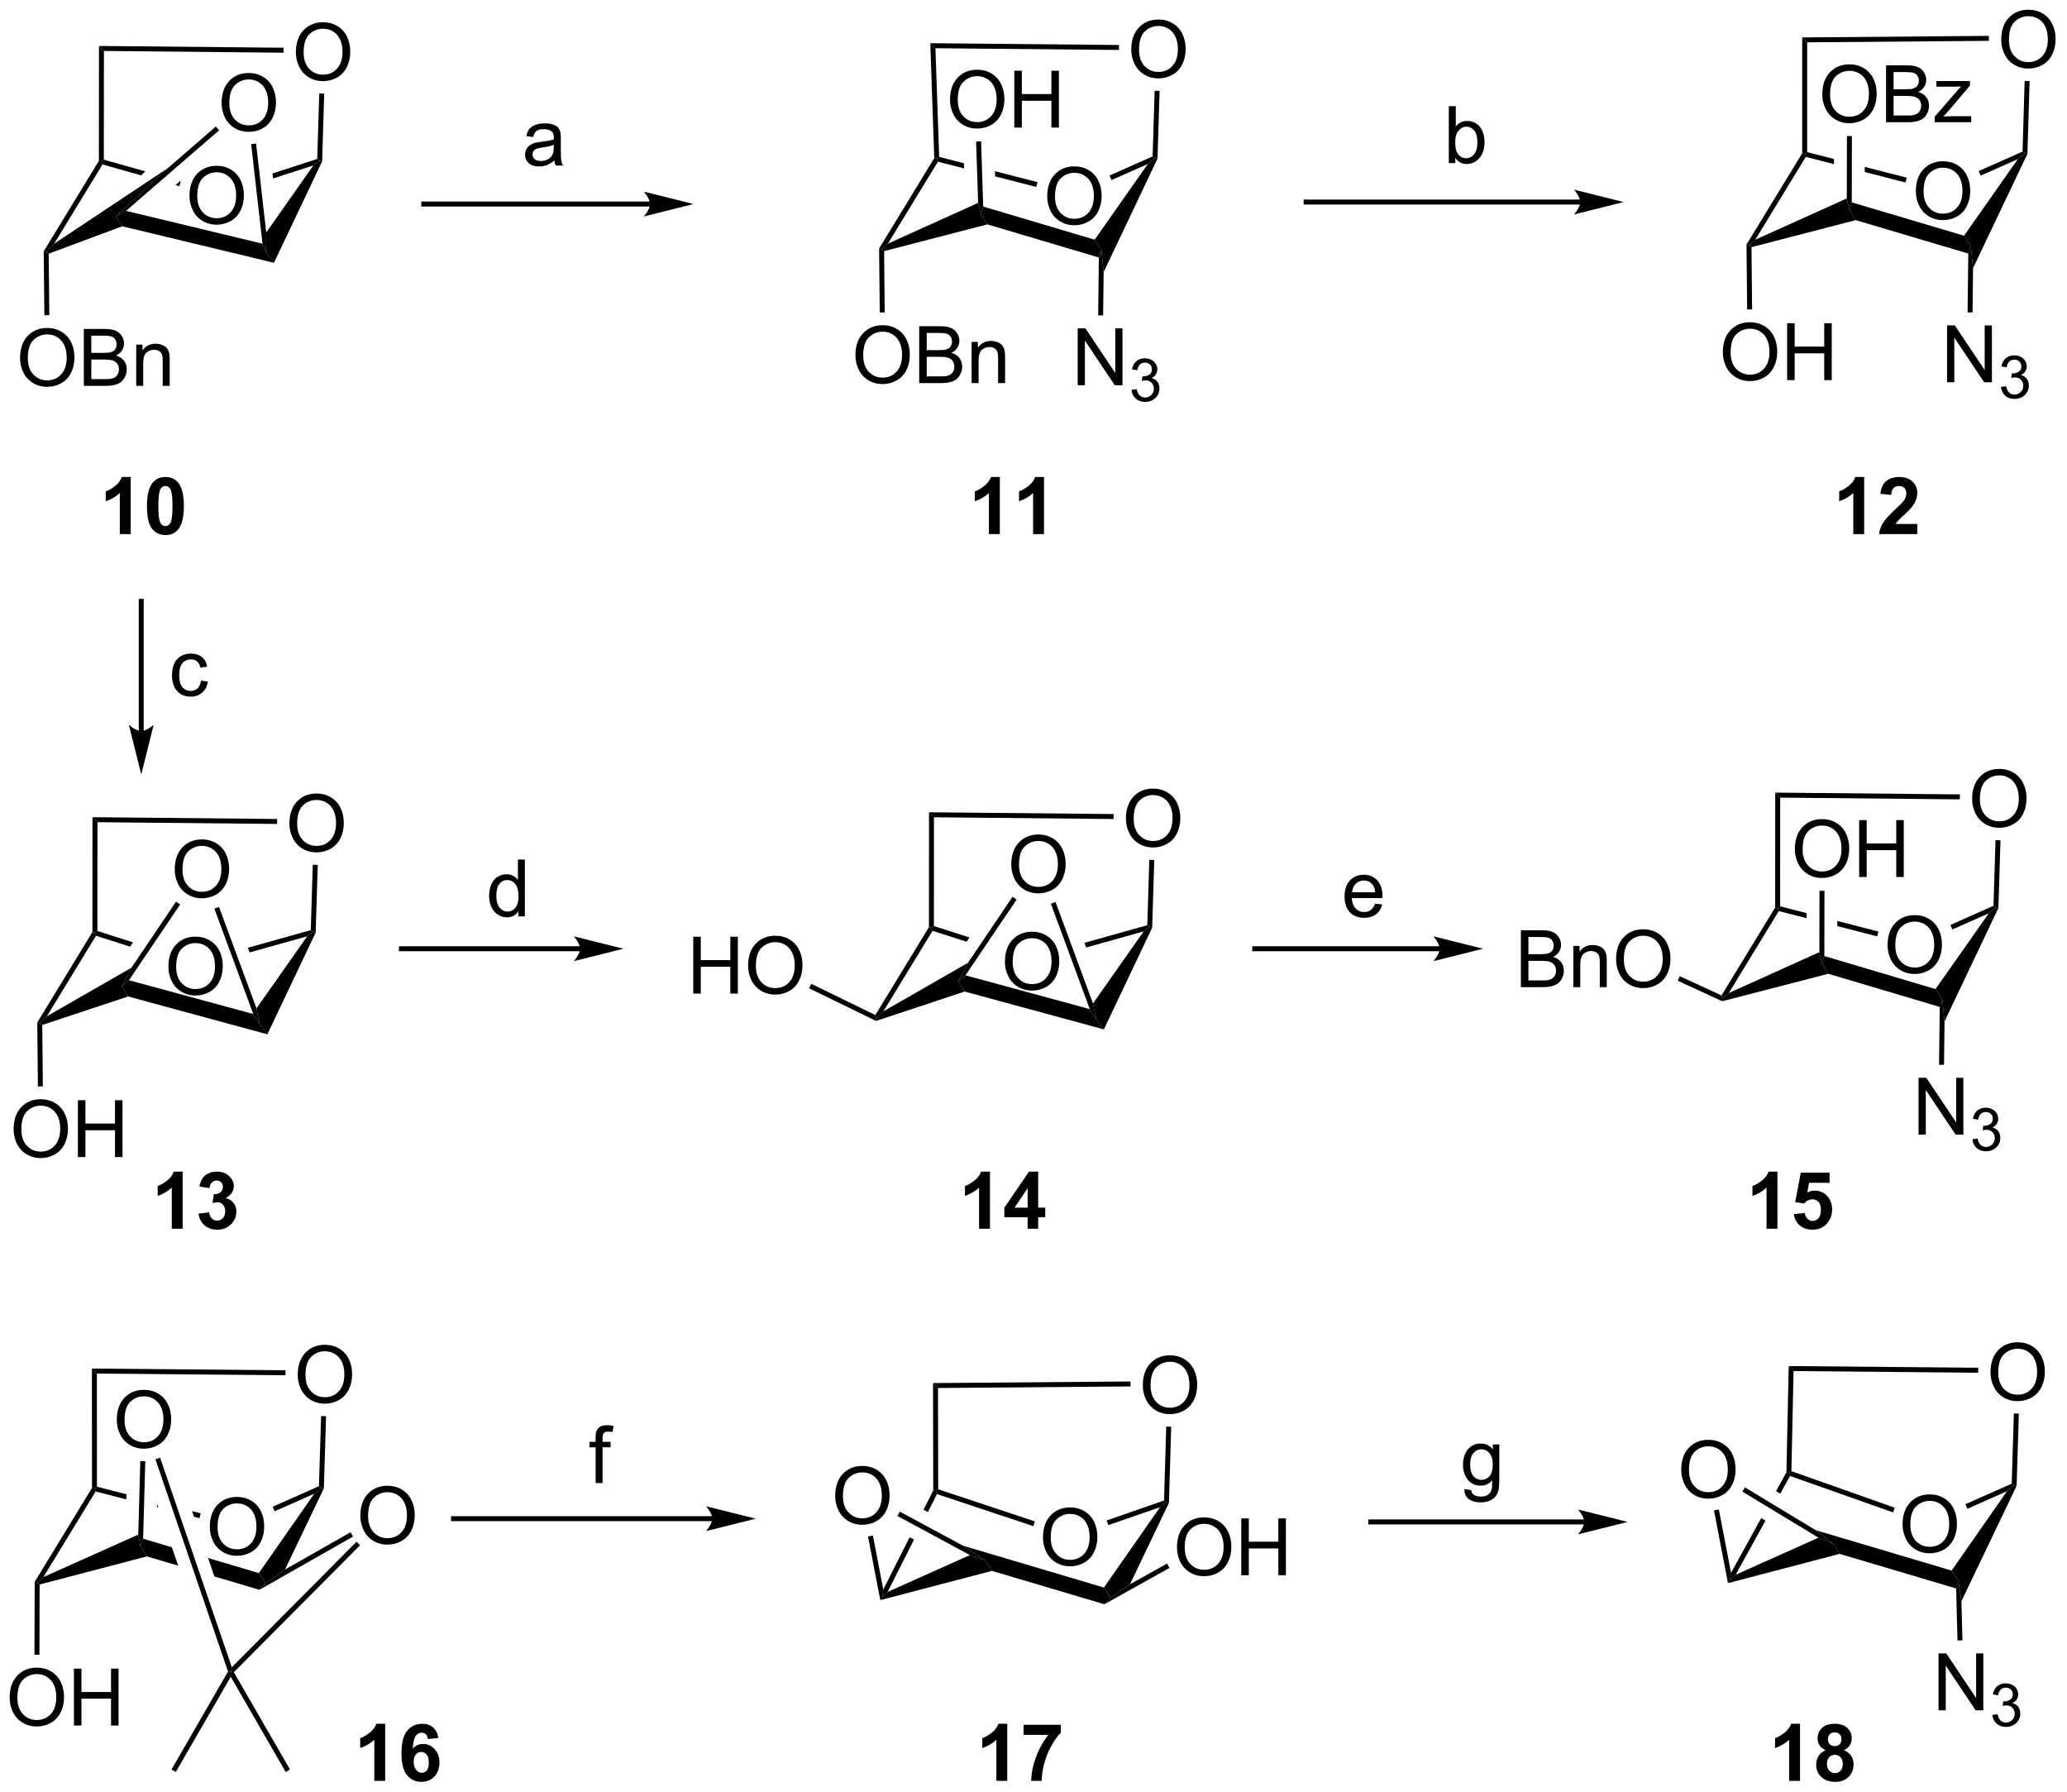 <?xml version="1.0" encoding="UTF-8"?>
<!DOCTYPE svg PUBLIC '-//W3C//DTD SVG 1.0//EN'
          'http://www.w3.org/TR/2001/REC-SVG-20010904/DTD/svg10.dtd'>
<svg stroke-dasharray="none" shape-rendering="auto" xmlns="http://www.w3.org/2000/svg" font-family="'Dialog'" text-rendering="auto" width="571" fill-opacity="1" color-interpolation="auto" color-rendering="auto" preserveAspectRatio="xMidYMid meet" font-size="12px" viewBox="0 0 571 495" fill="black" xmlns:xlink="http://www.w3.org/1999/xlink" stroke="black" image-rendering="auto" stroke-miterlimit="10" stroke-linecap="square" stroke-linejoin="miter" font-style="normal" stroke-width="1" height="495" stroke-dashoffset="0" font-weight="normal" stroke-opacity="1"
><!--Generated by the Batik Graphics2D SVG Generator--><defs id="genericDefs"
  /><g
  ><defs id="defs1"
    ><clipPath clipPathUnits="userSpaceOnUse" id="clipPath1"
      ><path d="M1.045 1.611 L214.983 1.611 L214.983 187.158 L1.045 187.158 L1.045 1.611 Z"
      /></clipPath
      ><clipPath clipPathUnits="userSpaceOnUse" id="clipPath2"
      ><path d="M10.427 153.138 L10.427 333.525 L218.417 333.525 L218.417 153.138 Z"
      /></clipPath
    ></defs
    ><g transform="scale(2.667,2.667) translate(-1.045,-1.611) matrix(1.029,0,0,1.029,-9.68,-155.906)"
    ><path d="M115.837 172.859 Q115.837 171.432 116.603 170.627 Q117.369 169.82 118.579 169.82 Q119.371 169.82 120.007 170.2 Q120.645 170.577 120.978 171.255 Q121.314 171.932 121.314 172.791 Q121.314 173.663 120.962 174.351 Q120.611 175.038 119.965 175.393 Q119.322 175.747 118.574 175.747 Q117.767 175.747 117.129 175.356 Q116.494 174.963 116.165 174.288 Q115.837 173.611 115.837 172.859 ZM116.619 172.869 Q116.619 173.906 117.173 174.502 Q117.731 175.096 118.572 175.096 Q119.426 175.096 119.978 174.494 Q120.533 173.893 120.533 172.788 Q120.533 172.088 120.296 171.567 Q120.059 171.046 119.603 170.76 Q119.15 170.471 118.582 170.471 Q117.777 170.471 117.197 171.025 Q116.619 171.577 116.619 172.869 Z" stroke="none" clip-path="url(#clipPath2)"
    /></g
    ><g transform="matrix(2.743,0,0,2.743,-28.6,-420.046)"
    ><path d="M124.356 158.138 Q124.356 156.711 125.121 155.907 Q125.887 155.099 127.098 155.099 Q127.89 155.099 128.525 155.48 Q129.163 155.857 129.496 156.534 Q129.832 157.211 129.832 158.071 Q129.832 158.943 129.481 159.631 Q129.129 160.318 128.483 160.672 Q127.84 161.026 127.093 161.026 Q126.285 161.026 125.647 160.636 Q125.012 160.243 124.684 159.568 Q124.356 158.891 124.356 158.138 ZM125.137 158.149 Q125.137 159.185 125.692 159.782 Q126.249 160.375 127.09 160.375 Q127.944 160.375 128.496 159.774 Q129.051 159.172 129.051 158.068 Q129.051 157.368 128.814 156.847 Q128.577 156.326 128.121 156.04 Q127.668 155.75 127.101 155.75 Q126.296 155.75 125.715 156.305 Q125.137 156.857 125.137 158.149 Z" stroke="none" clip-path="url(#clipPath2)"
    /></g
    ><g transform="matrix(2.743,0,0,2.743,-28.6,-420.046)"
    ><path d="M96.579 188.919 Q96.579 187.492 97.344 186.688 Q98.11 185.88 99.321 185.88 Q100.112 185.88 100.748 186.261 Q101.386 186.638 101.719 187.315 Q102.055 187.992 102.055 188.852 Q102.055 189.724 101.704 190.412 Q101.352 191.099 100.706 191.453 Q100.063 191.807 99.316 191.807 Q98.508 191.807 97.87 191.417 Q97.235 191.024 96.907 190.349 Q96.579 189.672 96.579 188.919 ZM97.36 188.93 Q97.36 189.966 97.915 190.563 Q98.472 191.156 99.313 191.156 Q100.167 191.156 100.719 190.555 Q101.274 189.953 101.274 188.849 Q101.274 188.149 101.037 187.628 Q100.8 187.107 100.344 186.821 Q99.891 186.531 99.323 186.531 Q98.519 186.531 97.938 187.086 Q97.36 187.638 97.36 188.93 ZM102.999 191.708 L102.999 185.982 L105.148 185.982 Q105.804 185.982 106.2 186.156 Q106.598 186.328 106.822 186.69 Q107.046 187.052 107.046 187.446 Q107.046 187.813 106.846 188.138 Q106.648 188.461 106.247 188.662 Q106.765 188.813 107.043 189.18 Q107.325 189.547 107.325 190.047 Q107.325 190.451 107.153 190.797 Q106.984 191.141 106.734 191.328 Q106.484 191.516 106.106 191.612 Q105.731 191.708 105.184 191.708 L102.999 191.708 ZM103.757 188.388 L104.997 188.388 Q105.499 188.388 105.718 188.321 Q106.007 188.234 106.153 188.037 Q106.301 187.836 106.301 187.537 Q106.301 187.25 106.163 187.034 Q106.028 186.818 105.773 186.737 Q105.52 186.656 104.903 186.656 L103.757 186.656 L103.757 188.388 ZM103.757 191.031 L105.184 191.031 Q105.551 191.031 105.7 191.005 Q105.96 190.958 106.135 190.849 Q106.312 190.74 106.424 190.531 Q106.538 190.321 106.538 190.047 Q106.538 189.727 106.374 189.492 Q106.21 189.255 105.918 189.159 Q105.629 189.063 105.082 189.063 L103.757 189.063 L103.757 191.031 ZM108.278 191.708 L108.278 187.56 L108.911 187.56 L108.911 188.149 Q109.366 187.466 110.231 187.466 Q110.606 187.466 110.918 187.602 Q111.234 187.734 111.39 187.953 Q111.546 188.172 111.609 188.474 Q111.648 188.669 111.648 189.156 L111.648 191.708 L110.945 191.708 L110.945 189.185 Q110.945 188.755 110.861 188.542 Q110.78 188.328 110.572 188.203 Q110.364 188.076 110.082 188.076 Q109.632 188.076 109.306 188.362 Q108.981 188.646 108.981 189.443 L108.981 191.708 L108.278 191.708 Z" stroke="none" clip-path="url(#clipPath2)"
    /></g
    ><g transform="matrix(2.743,0,0,2.743,-28.6,-420.046)"
    ><path d="M118.959 191.925 L118.959 186.198 L119.738 186.198 L122.746 190.693 L122.746 186.198 L123.472 186.198 L123.472 191.925 L122.694 191.925 L119.686 187.425 L119.686 191.925 L118.959 191.925 Z" stroke="none" clip-path="url(#clipPath2)"
    /></g
    ><g transform="matrix(2.743,0,0,2.743,-28.6,-420.046)"
    ><path d="M124.379 192.39 L124.906 192.32 Q124.998 192.769 125.215 192.966 Q125.434 193.163 125.748 193.163 Q126.119 193.163 126.375 192.905 Q126.633 192.648 126.633 192.267 Q126.633 191.904 126.395 191.669 Q126.158 191.433 125.791 191.433 Q125.643 191.433 125.42 191.491 L125.479 191.029 Q125.531 191.034 125.563 191.034 Q125.901 191.034 126.17 190.859 Q126.44 190.683 126.44 190.316 Q126.44 190.027 126.242 189.837 Q126.047 189.646 125.737 189.646 Q125.428 189.646 125.223 189.839 Q125.018 190.032 124.959 190.419 L124.432 190.325 Q124.529 189.794 124.871 189.503 Q125.215 189.212 125.725 189.212 Q126.076 189.212 126.371 189.363 Q126.668 189.513 126.825 189.775 Q126.981 190.034 126.981 190.327 Q126.981 190.607 126.83 190.835 Q126.682 191.064 126.389 191.198 Q126.77 191.286 126.981 191.564 Q127.192 191.839 127.192 192.255 Q127.192 192.818 126.781 193.21 Q126.371 193.601 125.744 193.601 Q125.18 193.601 124.805 193.265 Q124.432 192.927 124.379 192.39 Z" stroke="none" clip-path="url(#clipPath2)"
    /></g
    ><g transform="matrix(2.743,0,0,2.743,-28.6,-420.046)"
    ><path d="M106.102 163.19 Q106.102 161.763 106.868 160.959 Q107.633 160.151 108.844 160.151 Q109.636 160.151 110.271 160.532 Q110.909 160.909 111.243 161.586 Q111.579 162.263 111.579 163.123 Q111.579 163.995 111.227 164.683 Q110.876 165.37 110.23 165.724 Q109.587 166.078 108.839 166.078 Q108.032 166.078 107.394 165.688 Q106.758 165.295 106.43 164.62 Q106.102 163.943 106.102 163.19 ZM106.883 163.201 Q106.883 164.237 107.438 164.834 Q107.995 165.427 108.837 165.427 Q109.691 165.427 110.243 164.826 Q110.797 164.224 110.797 163.12 Q110.797 162.42 110.561 161.899 Q110.323 161.378 109.868 161.091 Q109.415 160.802 108.847 160.802 Q108.042 160.802 107.462 161.357 Q106.883 161.909 106.883 163.201 ZM112.577 165.98 L112.577 160.253 L113.335 160.253 L113.335 162.605 L116.312 162.605 L116.312 160.253 L117.07 160.253 L117.07 165.98 L116.312 165.98 L116.312 163.279 L113.335 163.279 L113.335 165.98 L112.577 165.98 Z" stroke="none" clip-path="url(#clipPath2)"
    /></g
    ><g transform="matrix(2.743,0,0,2.743,-28.6,-420.046)"
    ><path d="M104.514 169.058 L104.767 169.125 L104.884 169.413 L99.847 177.667 L99.213 178.227 L98.962 178.158 Z" stroke="none" clip-path="url(#clipPath2)"
    /></g
    ><g transform="matrix(2.743,0,0,2.743,-28.6,-420.046)"
    ><path d="M105.01 168.929 L104.767 169.125 L104.884 169.413 L107.519 170.09 L107.519 170.09 L107.502 169.569 L107.502 169.569 L105.01 168.929 ZM110.63 170.373 L110.647 170.894 L110.647 170.894 L114.793 171.959 L114.917 171.475 L110.63 170.373 Z" stroke="none" clip-path="url(#clipPath2)"
    /></g
    ><g transform="matrix(2.743,0,0,2.743,-28.6,-420.046)"
    ><path d="M126.506 168.883 L126.751 169.048 L126.029 169.641 L122.366 171.265 L122.163 170.808 Z" stroke="none" clip-path="url(#clipPath2)"
    /></g
    ><g transform="matrix(2.743,0,0,2.743,-28.6,-420.046)"
    ><path d="M121.575 180.527 L121.351 178.304 L120.668 177.266 L126.029 169.641 L126.751 169.048 L126.999 169.105 Z" stroke="none" clip-path="url(#clipPath2)"
    /></g
    ><g transform="matrix(2.743,0,0,2.743,-28.6,-420.046)"
    ><path d="M109.867 175.728 L109.22 174.702 L109.445 173.934 L120.668 177.266 L121.351 178.304 L121.092 179.061 Z" stroke="none" clip-path="url(#clipPath2)"
    /></g
    ><g transform="matrix(2.743,0,0,2.743,-28.6,-420.046)"
    ><path d="M108.933 173.563 L109.22 174.702 L109.867 175.728 L99.465 178.419 L99.213 178.227 L99.847 177.667 Z" stroke="none" clip-path="url(#clipPath2)"
    /></g
    ><g transform="matrix(2.743,0,0,2.743,-28.6,-420.046)"
    ><path d="M105.01 168.929 L104.767 169.125 L104.514 169.058 L104.116 157.484 L104.633 157.989 Z" stroke="none" clip-path="url(#clipPath2)"
    /></g
    ><g transform="matrix(2.743,0,0,2.743,-28.6,-420.046)"
    ><path d="M126.999 169.105 L126.751 169.048 L126.506 168.883 L126.71 162.27 L127.209 162.286 Z" stroke="none" clip-path="url(#clipPath2)"
    /></g
    ><g transform="matrix(2.743,0,0,2.743,-28.6,-420.046)"
    ><path d="M104.633 157.989 L104.116 157.484 L123.12 157.665 L123.116 158.165 Z" stroke="none" clip-path="url(#clipPath2)"
    /></g
    ><g transform="matrix(2.743,0,0,2.743,-28.6,-420.046)"
    ><path d="M98.962 178.158 L99.213 178.227 L99.465 178.419 L99.525 184.59 L99.025 184.594 Z" stroke="none" clip-path="url(#clipPath2)"
    /></g
    ><g transform="matrix(2.743,0,0,2.743,-28.6,-420.046)"
    ><path d="M121.092 179.061 L121.351 178.304 L121.575 180.527 L121.523 184.893 L121.023 184.887 Z" stroke="none" clip-path="url(#clipPath2)"
    /></g
    ><g transform="matrix(2.743,0,0,2.743,-28.6,-420.046)"
    ><path d="M109.445 173.934 L109.22 174.702 L108.933 173.563 L108.731 167.38 L109.231 167.364 Z" stroke="none" clip-path="url(#clipPath2)"
    /></g
    ><g transform="matrix(2.743,0,0,2.743,-28.6,-420.046)"
    ><path d="M29.511 172.869 Q29.511 171.442 30.277 170.638 Q31.043 169.83 32.254 169.83 Q33.045 169.83 33.681 170.211 Q34.319 170.588 34.652 171.265 Q34.988 171.942 34.988 172.802 Q34.988 173.674 34.636 174.362 Q34.285 175.049 33.639 175.403 Q32.996 175.757 32.248 175.757 Q31.441 175.757 30.803 175.367 Q30.168 174.974 29.839 174.299 Q29.511 173.622 29.511 172.869 ZM30.293 172.88 Q30.293 173.916 30.847 174.513 Q31.405 175.106 32.246 175.106 Q33.1 175.106 33.652 174.505 Q34.207 173.903 34.207 172.799 Q34.207 172.099 33.97 171.578 Q33.733 171.057 33.277 170.77 Q32.824 170.481 32.256 170.481 Q31.451 170.481 30.871 171.036 Q30.293 171.588 30.293 172.88 Z" stroke="none" clip-path="url(#clipPath2)"
    /></g
    ><g transform="matrix(2.743,0,0,2.743,-28.6,-420.046)"
    ><path d="M40.224 158.414 Q40.224 156.987 40.99 156.183 Q41.756 155.375 42.967 155.375 Q43.758 155.375 44.394 155.756 Q45.032 156.133 45.365 156.81 Q45.701 157.487 45.701 158.347 Q45.701 159.219 45.349 159.907 Q44.998 160.594 44.352 160.948 Q43.709 161.303 42.961 161.303 Q42.154 161.303 41.516 160.912 Q40.881 160.519 40.553 159.844 Q40.224 159.167 40.224 158.414 ZM41.006 158.425 Q41.006 159.461 41.56 160.058 Q42.118 160.651 42.959 160.651 Q43.813 160.651 44.365 160.05 Q44.92 159.448 44.92 158.344 Q44.92 157.644 44.683 157.123 Q44.446 156.602 43.99 156.315 Q43.537 156.026 42.969 156.026 Q42.164 156.026 41.584 156.581 Q41.006 157.133 41.006 158.425 Z" stroke="none" clip-path="url(#clipPath2)"
    /></g
    ><g transform="matrix(2.743,0,0,2.743,-28.6,-420.046)"
    ><path d="M12.447 189.195 Q12.447 187.768 13.213 186.964 Q13.978 186.156 15.189 186.156 Q15.981 186.156 16.616 186.537 Q17.254 186.914 17.588 187.591 Q17.924 188.268 17.924 189.128 Q17.924 190 17.572 190.688 Q17.221 191.375 16.575 191.729 Q15.931 192.083 15.184 192.083 Q14.377 192.083 13.739 191.693 Q13.103 191.3 12.775 190.625 Q12.447 189.948 12.447 189.195 ZM13.228 189.206 Q13.228 190.242 13.783 190.839 Q14.34 191.432 15.181 191.432 Q16.036 191.432 16.588 190.831 Q17.142 190.229 17.142 189.125 Q17.142 188.425 16.905 187.904 Q16.669 187.383 16.213 187.096 Q15.76 186.807 15.192 186.807 Q14.387 186.807 13.806 187.362 Q13.228 187.914 13.228 189.206 ZM18.868 191.984 L18.868 186.258 L21.016 186.258 Q21.672 186.258 22.068 186.432 Q22.467 186.604 22.691 186.966 Q22.915 187.328 22.915 187.721 Q22.915 188.089 22.714 188.414 Q22.516 188.737 22.115 188.938 Q22.633 189.089 22.912 189.456 Q23.193 189.823 23.193 190.323 Q23.193 190.727 23.021 191.073 Q22.852 191.417 22.602 191.604 Q22.352 191.792 21.974 191.888 Q21.599 191.984 21.053 191.984 L18.868 191.984 ZM19.625 188.664 L20.865 188.664 Q21.368 188.664 21.586 188.596 Q21.875 188.511 22.021 188.313 Q22.17 188.112 22.17 187.813 Q22.17 187.526 22.032 187.31 Q21.896 187.094 21.641 187.013 Q21.389 186.932 20.771 186.932 L19.625 186.932 L19.625 188.664 ZM19.625 191.307 L21.053 191.307 Q21.42 191.307 21.568 191.281 Q21.829 191.234 22.003 191.125 Q22.18 191.016 22.292 190.807 Q22.407 190.596 22.407 190.323 Q22.407 190.003 22.243 189.768 Q22.079 189.531 21.787 189.435 Q21.498 189.339 20.951 189.339 L19.625 189.339 L19.625 191.307 ZM24.146 191.984 L24.146 187.836 L24.779 187.836 L24.779 188.425 Q25.235 187.742 26.099 187.742 Q26.474 187.742 26.787 187.878 Q27.102 188.011 27.258 188.229 Q27.415 188.448 27.477 188.75 Q27.516 188.945 27.516 189.432 L27.516 191.984 L26.813 191.984 L26.813 189.461 Q26.813 189.031 26.73 188.818 Q26.649 188.604 26.441 188.479 Q26.232 188.352 25.951 188.352 Q25.5 188.352 25.175 188.638 Q24.849 188.922 24.849 189.719 L24.849 191.984 L24.146 191.984 Z" stroke="none" clip-path="url(#clipPath2)"
    /></g
    ><g transform="matrix(2.743,0,0,2.743,-28.6,-420.046)"
    ><path d="M32.744 163.521 Q32.744 162.094 33.509 161.29 Q34.275 160.482 35.486 160.482 Q36.278 160.482 36.913 160.863 Q37.551 161.24 37.884 161.917 Q38.22 162.594 38.22 163.454 Q38.22 164.326 37.869 165.014 Q37.517 165.701 36.871 166.055 Q36.228 166.41 35.481 166.41 Q34.673 166.41 34.035 166.019 Q33.4 165.626 33.072 164.951 Q32.744 164.274 32.744 163.521 ZM33.525 163.532 Q33.525 164.568 34.08 165.165 Q34.637 165.758 35.478 165.758 Q36.332 165.758 36.884 165.157 Q37.439 164.555 37.439 163.451 Q37.439 162.751 37.202 162.23 Q36.965 161.709 36.509 161.423 Q36.056 161.133 35.489 161.133 Q34.684 161.133 34.103 161.688 Q33.525 162.24 33.525 163.532 Z" stroke="none" clip-path="url(#clipPath2)"
    /></g
    ><g transform="matrix(2.743,0,0,2.743,-28.6,-420.046)"
    ><path d="M20.385 169.33 L20.635 169.4 L20.75 169.693 L15.88 177.673 L15.081 178.503 L14.831 178.434 Z" stroke="none" clip-path="url(#clipPath2)"
    /></g
    ><g transform="matrix(2.743,0,0,2.743,-28.6,-420.046)"
    ><path d="M20.885 169.211 L20.635 169.4 L20.75 169.693 L24.633 170.79 L24.633 170.79 L25.062 170.392 L25.062 170.392 L20.885 169.211 ZM28.555 171.38 L28.102 171.771 L28.102 171.771 L28.491 171.881 L28.627 171.4 L28.555 171.38 Z" stroke="none" clip-path="url(#clipPath2)"
    /></g
    ><g transform="matrix(2.743,0,0,2.743,-28.6,-420.046)"
    ><path d="M42.375 169.14 L37.869 170.6 L37.869 170.6 L37.927 171.106 L37.927 171.106 L41.986 169.792 L42.619 169.323 L42.375 169.14 Z" stroke="none" clip-path="url(#clipPath2)"
    /></g
    ><g transform="matrix(2.743,0,0,2.743,-28.6,-420.046)"
    ><path d="M38.017 179.595 L37.22 178.58 L37.239 176.543 L41.986 169.792 L42.619 169.323 L42.868 169.381 Z" stroke="none" clip-path="url(#clipPath2)"
    /></g
    ><g transform="matrix(2.743,0,0,2.743,-28.6,-420.046)"
    ><path d="M22.74 175.92 L22.076 174.938 L23.119 174.365 L36.864 177.672 L37.22 178.58 L38.017 179.595 Z" stroke="none" clip-path="url(#clipPath2)"
    /></g
    ><g transform="matrix(2.743,0,0,2.743,-28.6,-420.046)"
    ><path d="M27.326 170.063 L22.076 174.938 L22.74 175.92 L15.333 178.674 L15.081 178.503 L15.88 177.673 Z" stroke="none" clip-path="url(#clipPath2)"
    /></g
    ><g transform="matrix(2.743,0,0,2.743,-28.6,-420.046)"
    ><path d="M20.885 169.211 L20.635 169.4 L20.385 169.33 L20.393 157.761 L20.893 158.265 Z" stroke="none" clip-path="url(#clipPath2)"
    /></g
    ><g transform="matrix(2.743,0,0,2.743,-28.6,-420.046)"
    ><path d="M42.868 169.381 L42.619 169.323 L42.375 169.14 L42.578 162.546 L43.078 162.562 Z" stroke="none" clip-path="url(#clipPath2)"
    /></g
    ><g transform="matrix(2.743,0,0,2.743,-28.6,-420.046)"
    ><path d="M20.893 158.265 L20.393 157.761 L38.989 157.94 L38.984 158.44 Z" stroke="none" clip-path="url(#clipPath2)"
    /></g
    ><g transform="matrix(2.743,0,0,2.743,-28.6,-420.046)"
    ><path d="M14.831 178.434 L15.081 178.503 L15.333 178.674 L15.393 184.865 L14.893 184.87 Z" stroke="none" clip-path="url(#clipPath2)"
    /></g
    ><g transform="matrix(2.743,0,0,2.743,-28.6,-420.046)"
    ><path d="M37.239 176.543 L37.22 178.58 L36.864 177.672 L35.721 167.65 L36.218 167.593 Z" stroke="none" clip-path="url(#clipPath2)"
    /></g
    ><g transform="matrix(2.743,0,0,2.743,-28.6,-420.046)"
    ><path d="M23.119 174.365 L22.076 174.938 L27.326 170.063 L32.164 165.875 L32.492 166.253 Z" stroke="none" clip-path="url(#clipPath2)"
    /></g
    ><g transform="matrix(2.743,0,0,2.743,-28.6,-420.046)"
    ><path d="M75.893 173.429 L53.102 173.429 L52.852 173.429 L52.852 173.929 L53.102 173.929 L75.893 173.929 L76.143 173.929 L76.143 173.429 L75.893 173.429 ZM80.268 173.679 L75.268 172.429 C75.268 172.429 75.893 173.133 75.893 173.679 C75.893 174.226 75.268 174.929 75.268 174.929 Z" stroke="none" clip-path="url(#clipPath2)"
    /></g
    ><g transform="matrix(2.743,0,0,2.743,-28.6,-420.046)"
    ><path d="M27.386 250.484 Q27.386 249.057 28.152 248.252 Q28.917 247.445 30.128 247.445 Q30.92 247.445 31.555 247.825 Q32.193 248.202 32.527 248.88 Q32.863 249.557 32.863 250.416 Q32.863 251.288 32.511 251.976 Q32.16 252.663 31.514 253.018 Q30.87 253.372 30.123 253.372 Q29.316 253.372 28.678 252.981 Q28.042 252.588 27.714 251.913 Q27.386 251.236 27.386 250.484 ZM28.167 250.494 Q28.167 251.531 28.722 252.127 Q29.279 252.721 30.12 252.721 Q30.975 252.721 31.527 252.119 Q32.081 251.518 32.081 250.413 Q32.081 249.713 31.844 249.192 Q31.607 248.671 31.152 248.385 Q30.698 248.096 30.131 248.096 Q29.326 248.096 28.745 248.65 Q28.167 249.202 28.167 250.494 Z" stroke="none" clip-path="url(#clipPath2)"
    /></g
    ><g transform="matrix(2.743,0,0,2.743,-28.6,-420.046)"
    ><path d="M39.574 236.071 Q39.574 234.644 40.339 233.84 Q41.105 233.032 42.316 233.032 Q43.107 233.032 43.743 233.413 Q44.381 233.79 44.714 234.467 Q45.05 235.144 45.05 236.004 Q45.05 236.876 44.699 237.564 Q44.347 238.251 43.701 238.605 Q43.058 238.959 42.31 238.959 Q41.503 238.959 40.865 238.569 Q40.23 238.176 39.902 237.501 Q39.574 236.824 39.574 236.071 ZM40.355 236.082 Q40.355 237.118 40.91 237.715 Q41.467 238.309 42.308 238.309 Q43.162 238.309 43.714 237.707 Q44.269 237.105 44.269 236.001 Q44.269 235.301 44.032 234.78 Q43.795 234.259 43.339 233.973 Q42.886 233.684 42.318 233.684 Q41.514 233.684 40.933 234.238 Q40.355 234.79 40.355 236.082 Z" stroke="none" clip-path="url(#clipPath2)"
    /></g
    ><g transform="matrix(2.743,0,0,2.743,-28.6,-420.046)"
    ><path d="M11.796 266.853 Q11.796 265.425 12.562 264.621 Q13.327 263.814 14.538 263.814 Q15.33 263.814 15.965 264.194 Q16.603 264.571 16.937 265.248 Q17.273 265.925 17.273 266.785 Q17.273 267.657 16.921 268.345 Q16.57 269.032 15.924 269.387 Q15.28 269.741 14.533 269.741 Q13.726 269.741 13.088 269.35 Q12.452 268.957 12.124 268.282 Q11.796 267.605 11.796 266.853 ZM12.577 266.863 Q12.577 267.899 13.132 268.496 Q13.689 269.09 14.53 269.09 Q15.385 269.09 15.937 268.488 Q16.491 267.887 16.491 266.782 Q16.491 266.082 16.255 265.561 Q16.017 265.04 15.562 264.754 Q15.109 264.465 14.541 264.465 Q13.736 264.465 13.155 265.019 Q12.577 265.571 12.577 266.863 ZM18.271 269.642 L18.271 263.915 L19.029 263.915 L19.029 266.267 L22.006 266.267 L22.006 263.915 L22.764 263.915 L22.764 269.642 L22.006 269.642 L22.006 266.941 L19.029 266.941 L19.029 269.642 L18.271 269.642 Z" stroke="none" clip-path="url(#clipPath2)"
    /></g
    ><g transform="matrix(2.743,0,0,2.743,-28.6,-420.046)"
    ><path d="M28.025 240.695 Q28.025 239.268 28.791 238.463 Q29.556 237.655 30.767 237.655 Q31.559 237.655 32.194 238.036 Q32.832 238.413 33.166 239.09 Q33.502 239.768 33.502 240.627 Q33.502 241.499 33.15 242.187 Q32.799 242.874 32.153 243.228 Q31.509 243.583 30.762 243.583 Q29.955 243.583 29.317 243.192 Q28.681 242.799 28.353 242.124 Q28.025 241.447 28.025 240.695 ZM28.806 240.705 Q28.806 241.741 29.361 242.338 Q29.918 242.931 30.759 242.931 Q31.614 242.931 32.166 242.33 Q32.72 241.728 32.72 240.624 Q32.72 239.924 32.483 239.403 Q32.246 238.882 31.791 238.596 Q31.338 238.306 30.77 238.306 Q29.965 238.306 29.384 238.861 Q28.806 239.413 28.806 240.705 Z" stroke="none" clip-path="url(#clipPath2)"
    /></g
    ><g transform="matrix(2.743,0,0,2.743,-28.6,-420.046)"
    ><path d="M19.734 246.987 L19.984 247.058 L20.095 247.356 L15.15 255.46 L14.43 256.16 L14.18 256.091 Z" stroke="none" clip-path="url(#clipPath2)"
    /></g
    ><g transform="matrix(2.743,0,0,2.743,-28.6,-420.046)"
    ><path d="M20.234 246.875 L19.984 247.058 L20.095 247.356 L23.528 248.453 L23.528 248.453 L23.82 248.021 L23.82 248.021 L20.234 246.875 Z" stroke="none" clip-path="url(#clipPath2)"
    /></g
    ><g transform="matrix(2.743,0,0,2.743,-28.6,-420.046)"
    ><path d="M41.724 246.789 L35.388 248.564 L35.388 248.564 L35.562 249.034 L35.562 249.034 L41.362 247.41 L41.968 246.981 L41.724 246.789 Z" stroke="none" clip-path="url(#clipPath2)"
    /></g
    ><g transform="matrix(2.743,0,0,2.743,-28.6,-420.046)"
    ><path d="M37.353 257.279 L36.569 256.237 L36.257 254.671 L41.362 247.41 L41.968 246.981 L42.217 247.038 Z" stroke="none" clip-path="url(#clipPath2)"
    /></g
    ><g transform="matrix(2.743,0,0,2.743,-28.6,-420.046)"
    ><path d="M23.33 253.469 L22.689 252.466 L23.416 251.835 L35.932 255.235 L36.569 256.237 L37.353 257.279 Z" stroke="none" clip-path="url(#clipPath2)"
    /></g
    ><g transform="matrix(2.743,0,0,2.743,-28.6,-420.046)"
    ><path d="M23.663 250.577 L22.689 252.466 L23.33 253.469 L14.682 256.338 L14.43 256.16 L15.15 255.46 Z" stroke="none" clip-path="url(#clipPath2)"
    /></g
    ><g transform="matrix(2.743,0,0,2.743,-28.6,-420.046)"
    ><path d="M20.234 246.875 L19.984 247.058 L19.734 246.987 L19.742 235.418 L20.242 235.923 Z" stroke="none" clip-path="url(#clipPath2)"
    /></g
    ><g transform="matrix(2.743,0,0,2.743,-28.6,-420.046)"
    ><path d="M42.217 247.038 L41.968 246.981 L41.724 246.789 L41.927 240.203 L42.427 240.219 Z" stroke="none" clip-path="url(#clipPath2)"
    /></g
    ><g transform="matrix(2.743,0,0,2.743,-28.6,-420.046)"
    ><path d="M20.242 235.923 L19.742 235.418 L38.338 235.597 L38.333 236.097 Z" stroke="none" clip-path="url(#clipPath2)"
    /></g
    ><g transform="matrix(2.743,0,0,2.743,-28.6,-420.046)"
    ><path d="M14.18 256.091 L14.43 256.16 L14.682 256.338 L14.742 262.522 L14.243 262.527 Z" stroke="none" clip-path="url(#clipPath2)"
    /></g
    ><g transform="matrix(2.743,0,0,2.743,-28.6,-420.046)"
    ><path d="M36.257 254.671 L36.569 256.237 L35.932 255.235 L32.017 244.628 L32.486 244.455 Z" stroke="none" clip-path="url(#clipPath2)"
    /></g
    ><g transform="matrix(2.743,0,0,2.743,-28.6,-420.046)"
    ><path d="M23.416 251.835 L22.689 252.466 L23.663 250.577 L28.154 243.924 L28.569 244.204 Z" stroke="none" clip-path="url(#clipPath2)"
    /></g
    ><g transform="matrix(2.743,0,0,2.743,-28.6,-420.046)"
    ><path d="M111.631 249.989 Q111.631 248.562 112.396 247.757 Q113.162 246.95 114.373 246.95 Q115.165 246.95 115.8 247.33 Q116.438 247.708 116.771 248.385 Q117.107 249.062 117.107 249.921 Q117.107 250.793 116.756 251.481 Q116.404 252.168 115.758 252.523 Q115.115 252.877 114.368 252.877 Q113.56 252.877 112.922 252.486 Q112.287 252.093 111.959 251.418 Q111.631 250.741 111.631 249.989 ZM112.412 249.999 Q112.412 251.036 112.967 251.632 Q113.524 252.226 114.365 252.226 Q115.219 252.226 115.771 251.624 Q116.326 251.023 116.326 249.918 Q116.326 249.218 116.089 248.697 Q115.852 248.176 115.396 247.89 Q114.943 247.601 114.376 247.601 Q113.571 247.601 112.99 248.155 Q112.412 248.708 112.412 249.999 Z" stroke="none" clip-path="url(#clipPath2)"
    /></g
    ><g transform="matrix(2.743,0,0,2.743,-28.6,-420.046)"
    ><path d="M123.818 235.577 Q123.818 234.149 124.584 233.345 Q125.349 232.537 126.56 232.537 Q127.352 232.537 127.987 232.918 Q128.625 233.295 128.959 233.972 Q129.295 234.649 129.295 235.509 Q129.295 236.381 128.943 237.069 Q128.592 237.756 127.946 238.11 Q127.302 238.465 126.555 238.465 Q125.748 238.465 125.11 238.074 Q124.474 237.681 124.146 237.006 Q123.818 236.329 123.818 235.577 ZM124.599 235.587 Q124.599 236.623 125.154 237.22 Q125.711 237.814 126.552 237.814 Q127.407 237.814 127.959 237.212 Q128.513 236.61 128.513 235.506 Q128.513 234.806 128.276 234.285 Q128.04 233.764 127.584 233.478 Q127.131 233.189 126.563 233.189 Q125.758 233.189 125.177 233.743 Q124.599 234.295 124.599 235.587 Z" stroke="none" clip-path="url(#clipPath2)"
    /></g
    ><g transform="matrix(2.743,0,0,2.743,-28.6,-420.046)"
    ><path d="M80.244 253.18 L80.244 247.454 L81.001 247.454 L81.001 249.805 L83.978 249.805 L83.978 247.454 L84.736 247.454 L84.736 253.18 L83.978 253.18 L83.978 250.48 L81.001 250.48 L81.001 253.18 L80.244 253.18 ZM85.768 250.391 Q85.768 248.964 86.534 248.159 Q87.3 247.352 88.511 247.352 Q89.302 247.352 89.938 247.732 Q90.576 248.11 90.909 248.787 Q91.245 249.464 91.245 250.323 Q91.245 251.196 90.893 251.883 Q90.542 252.571 89.896 252.925 Q89.253 253.279 88.505 253.279 Q87.698 253.279 87.06 252.888 Q86.425 252.495 86.097 251.821 Q85.768 251.144 85.768 250.391 ZM86.55 250.402 Q86.55 251.438 87.104 252.034 Q87.662 252.628 88.503 252.628 Q89.357 252.628 89.909 252.027 Q90.464 251.425 90.464 250.321 Q90.464 249.62 90.227 249.1 Q89.99 248.579 89.534 248.292 Q89.081 248.003 88.513 248.003 Q87.709 248.003 87.128 248.558 Q86.55 249.11 86.55 250.402 Z" stroke="none" clip-path="url(#clipPath2)"
    /></g
    ><g transform="matrix(2.743,0,0,2.743,-28.6,-420.046)"
    ><path d="M112.27 240.2 Q112.27 238.773 113.035 237.968 Q113.801 237.161 115.012 237.161 Q115.804 237.161 116.439 237.541 Q117.077 237.918 117.41 238.595 Q117.746 239.273 117.746 240.132 Q117.746 241.004 117.395 241.692 Q117.043 242.379 116.397 242.733 Q115.754 243.088 115.007 243.088 Q114.2 243.088 113.561 242.697 Q112.926 242.304 112.598 241.629 Q112.27 240.952 112.27 240.2 ZM113.051 240.21 Q113.051 241.246 113.606 241.843 Q114.163 242.436 115.004 242.436 Q115.858 242.436 116.41 241.835 Q116.965 241.233 116.965 240.129 Q116.965 239.429 116.728 238.908 Q116.491 238.387 116.035 238.101 Q115.582 237.811 115.015 237.811 Q114.21 237.811 113.629 238.366 Q113.051 238.918 113.051 240.21 Z" stroke="none" clip-path="url(#clipPath2)"
    /></g
    ><g transform="matrix(2.743,0,0,2.743,-28.6,-420.046)"
    ><path d="M103.979 246.492 L104.229 246.563 L104.34 246.861 L99.395 254.965 L98.675 255.665 L98.58 255.34 Z" stroke="none" clip-path="url(#clipPath2)"
    /></g
    ><g transform="matrix(2.743,0,0,2.743,-28.6,-420.046)"
    ><path d="M104.479 246.38 L104.229 246.563 L104.34 246.861 L107.773 247.958 L107.773 247.958 L108.064 247.526 L108.064 247.526 L104.479 246.38 Z" stroke="none" clip-path="url(#clipPath2)"
    /></g
    ><g transform="matrix(2.743,0,0,2.743,-28.6,-420.046)"
    ><path d="M125.969 246.294 L119.633 248.069 L119.633 248.069 L119.806 248.539 L119.806 248.539 L125.606 246.915 L126.213 246.486 L125.969 246.294 Z" stroke="none" clip-path="url(#clipPath2)"
    /></g
    ><g transform="matrix(2.743,0,0,2.743,-28.6,-420.046)"
    ><path d="M121.598 256.784 L120.813 255.742 L120.502 254.176 L125.606 246.915 L126.213 246.486 L126.461 246.543 Z" stroke="none" clip-path="url(#clipPath2)"
    /></g
    ><g transform="matrix(2.743,0,0,2.743,-28.6,-420.046)"
    ><path d="M107.575 252.974 L106.933 251.971 L107.661 251.34 L120.177 254.74 L120.813 255.742 L121.598 256.784 Z" stroke="none" clip-path="url(#clipPath2)"
    /></g
    ><g transform="matrix(2.743,0,0,2.743,-28.6,-420.046)"
    ><path d="M107.907 250.082 L106.933 251.971 L107.575 252.974 L98.655 255.933 L98.675 255.665 L99.395 254.965 Z" stroke="none" clip-path="url(#clipPath2)"
    /></g
    ><g transform="matrix(2.743,0,0,2.743,-28.6,-420.046)"
    ><path d="M104.479 246.38 L104.229 246.563 L103.979 246.492 L103.987 234.923 L104.487 235.427 Z" stroke="none" clip-path="url(#clipPath2)"
    /></g
    ><g transform="matrix(2.743,0,0,2.743,-28.6,-420.046)"
    ><path d="M126.461 246.543 L126.213 246.486 L125.969 246.294 L126.172 239.708 L126.672 239.724 Z" stroke="none" clip-path="url(#clipPath2)"
    /></g
    ><g transform="matrix(2.743,0,0,2.743,-28.6,-420.046)"
    ><path d="M104.487 235.427 L103.987 234.923 L122.583 235.102 L122.578 235.602 Z" stroke="none" clip-path="url(#clipPath2)"
    /></g
    ><g transform="matrix(2.743,0,0,2.743,-28.6,-420.046)"
    ><path d="M98.58 255.34 L98.675 255.665 L98.655 255.933 L91.911 252.646 L92.13 252.197 Z" stroke="none" clip-path="url(#clipPath2)"
    /></g
    ><g transform="matrix(2.743,0,0,2.743,-28.6,-420.046)"
    ><path d="M120.502 254.176 L120.813 255.742 L120.177 254.74 L116.261 244.133 L116.73 243.96 Z" stroke="none" clip-path="url(#clipPath2)"
    /></g
    ><g transform="matrix(2.743,0,0,2.743,-28.6,-420.046)"
    ><path d="M107.661 251.34 L106.933 251.971 L107.907 250.082 L112.399 243.429 L112.813 243.709 Z" stroke="none" clip-path="url(#clipPath2)"
    /></g
    ><g transform="matrix(2.743,0,0,2.743,-28.6,-420.046)"
    ><path d="M200.522 248.317 Q200.522 246.89 201.287 246.085 Q202.053 245.278 203.264 245.278 Q204.056 245.278 204.691 245.658 Q205.329 246.036 205.662 246.713 Q205.998 247.39 205.998 248.249 Q205.998 249.121 205.647 249.809 Q205.295 250.496 204.649 250.851 Q204.006 251.205 203.259 251.205 Q202.451 251.205 201.813 250.814 Q201.178 250.421 200.85 249.746 Q200.522 249.069 200.522 248.317 ZM201.303 248.327 Q201.303 249.364 201.858 249.96 Q202.415 250.554 203.256 250.554 Q204.11 250.554 204.662 249.952 Q205.217 249.351 205.217 248.246 Q205.217 247.546 204.98 247.025 Q204.743 246.504 204.287 246.218 Q203.834 245.929 203.267 245.929 Q202.462 245.929 201.881 246.483 Q201.303 247.036 201.303 248.327 Z" stroke="none" clip-path="url(#clipPath2)"
    /></g
    ><g transform="matrix(2.743,0,0,2.743,-28.6,-420.046)"
    ><path d="M209.04 233.596 Q209.04 232.169 209.806 231.365 Q210.572 230.557 211.782 230.557 Q212.574 230.557 213.21 230.938 Q213.848 231.315 214.181 231.992 Q214.517 232.669 214.517 233.529 Q214.517 234.401 214.165 235.089 Q213.814 235.776 213.168 236.13 Q212.525 236.484 211.777 236.484 Q210.97 236.484 210.332 236.094 Q209.697 235.701 209.368 235.026 Q209.04 234.349 209.04 233.596 ZM209.822 233.607 Q209.822 234.643 210.376 235.24 Q210.934 235.833 211.775 235.833 Q212.629 235.833 213.181 235.232 Q213.736 234.63 213.736 233.526 Q213.736 232.826 213.499 232.305 Q213.262 231.784 212.806 231.498 Q212.353 231.208 211.785 231.208 Q210.98 231.208 210.4 231.763 Q209.822 232.315 209.822 233.607 Z" stroke="none" clip-path="url(#clipPath2)"
    /></g
    ><g transform="matrix(2.743,0,0,2.743,-28.6,-420.046)"
    ><path d="M163.594 252.53 L163.594 246.803 L165.743 246.803 Q166.399 246.803 166.795 246.978 Q167.193 247.15 167.417 247.512 Q167.641 247.874 167.641 248.267 Q167.641 248.634 167.441 248.96 Q167.243 249.282 166.842 249.483 Q167.36 249.634 167.638 250.001 Q167.92 250.369 167.92 250.869 Q167.92 251.272 167.748 251.619 Q167.579 251.962 167.329 252.15 Q167.079 252.337 166.701 252.434 Q166.326 252.53 165.779 252.53 L163.594 252.53 ZM164.352 249.21 L165.592 249.21 Q166.094 249.21 166.313 249.142 Q166.602 249.056 166.748 248.858 Q166.896 248.657 166.896 248.358 Q166.896 248.072 166.758 247.855 Q166.623 247.639 166.368 247.559 Q166.115 247.478 165.498 247.478 L164.352 247.478 L164.352 249.21 ZM164.352 251.853 L165.779 251.853 Q166.146 251.853 166.295 251.827 Q166.555 251.78 166.73 251.671 Q166.907 251.561 167.019 251.353 Q167.133 251.142 167.133 250.869 Q167.133 250.548 166.969 250.314 Q166.805 250.077 166.513 249.98 Q166.224 249.884 165.678 249.884 L164.352 249.884 L164.352 251.853 ZM168.873 252.53 L168.873 248.381 L169.506 248.381 L169.506 248.97 Q169.961 248.288 170.826 248.288 Q171.201 248.288 171.513 248.423 Q171.829 248.556 171.985 248.775 Q172.141 248.994 172.204 249.296 Q172.243 249.491 172.243 249.978 L172.243 252.53 L171.54 252.53 L171.54 250.006 Q171.54 249.577 171.456 249.363 Q171.375 249.15 171.167 249.025 Q170.959 248.897 170.678 248.897 Q170.227 248.897 169.901 249.184 Q169.576 249.467 169.576 250.264 L169.576 252.53 L168.873 252.53 ZM173.181 249.741 Q173.181 248.314 173.947 247.509 Q174.713 246.702 175.924 246.702 Q176.715 246.702 177.351 247.082 Q177.989 247.46 178.322 248.137 Q178.658 248.814 178.658 249.673 Q178.658 250.546 178.306 251.233 Q177.955 251.921 177.309 252.275 Q176.666 252.629 175.918 252.629 Q175.111 252.629 174.473 252.238 Q173.838 251.845 173.51 251.171 Q173.181 250.494 173.181 249.741 ZM173.963 249.751 Q173.963 250.788 174.517 251.384 Q175.075 251.978 175.916 251.978 Q176.77 251.978 177.322 251.376 Q177.877 250.775 177.877 249.671 Q177.877 248.97 177.64 248.449 Q177.403 247.928 176.947 247.642 Q176.494 247.353 175.926 247.353 Q175.122 247.353 174.541 247.907 Q173.963 248.46 173.963 249.751 Z" stroke="none" clip-path="url(#clipPath2)"
    /></g
    ><g transform="matrix(2.743,0,0,2.743,-28.6,-420.046)"
    ><path d="M203.644 267.383 L203.644 261.656 L204.422 261.656 L207.43 266.151 L207.43 261.656 L208.157 261.656 L208.157 267.383 L207.378 267.383 L204.37 262.883 L204.37 267.383 L203.644 267.383 Z" stroke="none" clip-path="url(#clipPath2)"
    /></g
    ><g transform="matrix(2.743,0,0,2.743,-28.6,-420.046)"
    ><path d="M209.064 267.848 L209.591 267.778 Q209.683 268.227 209.899 268.424 Q210.118 268.621 210.433 268.621 Q210.804 268.621 211.06 268.364 Q211.317 268.106 211.317 267.725 Q211.317 267.362 211.079 267.127 Q210.843 266.891 210.476 266.891 Q210.327 266.891 210.105 266.95 L210.163 266.487 Q210.216 266.493 210.247 266.493 Q210.585 266.493 210.855 266.317 Q211.124 266.141 211.124 265.774 Q211.124 265.485 210.927 265.295 Q210.732 265.104 210.421 265.104 Q210.112 265.104 209.907 265.297 Q209.702 265.49 209.644 265.877 L209.116 265.784 Q209.214 265.252 209.556 264.961 Q209.899 264.67 210.409 264.67 Q210.761 264.67 211.056 264.821 Q211.353 264.971 211.509 265.233 Q211.665 265.493 211.665 265.785 Q211.665 266.065 211.515 266.293 Q211.366 266.522 211.073 266.656 Q211.454 266.744 211.665 267.022 Q211.876 267.297 211.876 267.713 Q211.876 268.276 211.466 268.668 Q211.056 269.059 210.429 269.059 Q209.864 269.059 209.489 268.723 Q209.116 268.385 209.064 267.848 Z" stroke="none" clip-path="url(#clipPath2)"
    /></g
    ><g transform="matrix(2.743,0,0,2.743,-28.6,-420.046)"
    ><path d="M191.186 238.648 Q191.186 237.221 191.952 236.417 Q192.718 235.609 193.929 235.609 Q194.72 235.609 195.356 235.99 Q195.994 236.367 196.327 237.044 Q196.663 237.721 196.663 238.581 Q196.663 239.453 196.311 240.141 Q195.96 240.828 195.314 241.182 Q194.671 241.536 193.923 241.536 Q193.116 241.536 192.478 241.146 Q191.843 240.753 191.515 240.078 Q191.186 239.401 191.186 238.648 ZM191.968 238.659 Q191.968 239.695 192.522 240.292 Q193.08 240.885 193.921 240.885 Q194.775 240.885 195.327 240.284 Q195.882 239.682 195.882 238.578 Q195.882 237.878 195.645 237.357 Q195.408 236.836 194.952 236.549 Q194.499 236.26 193.931 236.26 Q193.127 236.26 192.546 236.815 Q191.968 237.367 191.968 238.659 ZM197.662 241.438 L197.662 235.711 L198.42 235.711 L198.42 238.062 L201.396 238.062 L201.396 235.711 L202.154 235.711 L202.154 241.438 L201.396 241.438 L201.396 238.737 L198.42 238.737 L198.42 241.438 L197.662 241.438 Z" stroke="none" clip-path="url(#clipPath2)"
    /></g
    ><g transform="matrix(2.743,0,0,2.743,-28.6,-420.046)"
    ><path d="M189.201 244.512 L189.451 244.583 L189.568 244.871 L184.531 253.125 L183.897 253.685 L183.799 253.365 Z" stroke="none" clip-path="url(#clipPath2)"
    /></g
    ><g transform="matrix(2.743,0,0,2.743,-28.6,-420.046)"
    ><path d="M189.701 244.389 L189.451 244.583 L189.568 244.871 L192.362 245.589 L192.362 245.589 L192.363 245.073 L189.701 244.389 ZM195.461 245.869 L195.461 246.385 L195.461 246.385 L199.477 247.417 L199.602 246.933 L195.461 245.869 Z" stroke="none" clip-path="url(#clipPath2)"
    /></g
    ><g transform="matrix(2.743,0,0,2.743,-28.6,-420.046)"
    ><path d="M211.19 244.341 L211.435 244.506 L210.713 245.099 L207.05 246.723 L206.847 246.266 Z" stroke="none" clip-path="url(#clipPath2)"
    /></g
    ><g transform="matrix(2.743,0,0,2.743,-28.6,-420.046)"
    ><path d="M206.259 255.985 L206.036 253.762 L205.352 252.725 L210.713 245.099 L211.435 244.506 L211.684 244.563 Z" stroke="none" clip-path="url(#clipPath2)"
    /></g
    ><g transform="matrix(2.743,0,0,2.743,-28.6,-420.046)"
    ><path d="M194.551 251.186 L193.904 250.16 L194.156 249.4 L205.352 252.725 L206.036 253.762 L205.777 254.52 Z" stroke="none" clip-path="url(#clipPath2)"
    /></g
    ><g transform="matrix(2.743,0,0,2.743,-28.6,-420.046)"
    ><path d="M193.656 249.004 L193.904 250.16 L194.551 251.186 L183.872 253.948 L183.897 253.685 L184.531 253.125 Z" stroke="none" clip-path="url(#clipPath2)"
    /></g
    ><g transform="matrix(2.743,0,0,2.743,-28.6,-420.046)"
    ><path d="M189.701 244.389 L189.451 244.583 L189.201 244.512 L189.209 232.942 L189.709 233.447 Z" stroke="none" clip-path="url(#clipPath2)"
    /></g
    ><g transform="matrix(2.743,0,0,2.743,-28.6,-420.046)"
    ><path d="M211.684 244.563 L211.435 244.506 L211.19 244.341 L211.394 237.728 L211.894 237.744 Z" stroke="none" clip-path="url(#clipPath2)"
    /></g
    ><g transform="matrix(2.743,0,0,2.743,-28.6,-420.046)"
    ><path d="M189.709 233.447 L189.209 232.942 L207.805 233.122 L207.8 233.622 Z" stroke="none" clip-path="url(#clipPath2)"
    /></g
    ><g transform="matrix(2.743,0,0,2.743,-28.6,-420.046)"
    ><path d="M183.799 253.365 L183.897 253.685 L183.872 253.948 L179.391 251.884 L179.6 251.43 Z" stroke="none" clip-path="url(#clipPath2)"
    /></g
    ><g transform="matrix(2.743,0,0,2.743,-28.6,-420.046)"
    ><path d="M205.777 254.52 L206.036 253.762 L206.259 255.985 L206.208 260.351 L205.708 260.345 Z" stroke="none" clip-path="url(#clipPath2)"
    /></g
    ><g transform="matrix(2.743,0,0,2.743,-28.6,-420.046)"
    ><path d="M194.156 249.4 L193.904 250.16 L193.656 249.004 L193.666 242.828 L194.166 242.829 Z" stroke="none" clip-path="url(#clipPath2)"
    /></g
    ><g transform="matrix(2.743,0,0,2.743,-28.6,-420.046)"
    ><path d="M203.37 172.409 Q203.37 170.982 204.136 170.178 Q204.902 169.37 206.113 169.37 Q206.904 169.37 207.54 169.75 Q208.178 170.128 208.511 170.805 Q208.847 171.482 208.847 172.342 Q208.847 173.214 208.495 173.901 Q208.144 174.589 207.498 174.943 Q206.855 175.297 206.107 175.297 Q205.3 175.297 204.662 174.907 Q204.027 174.513 203.699 173.839 Q203.37 173.162 203.37 172.409 ZM204.152 172.42 Q204.152 173.456 204.707 174.053 Q205.264 174.646 206.105 174.646 Q206.959 174.646 207.511 174.045 Q208.066 173.443 208.066 172.339 Q208.066 171.638 207.829 171.118 Q207.592 170.597 207.136 170.31 Q206.683 170.021 206.115 170.021 Q205.311 170.021 204.73 170.576 Q204.152 171.128 204.152 172.42 Z" stroke="none" clip-path="url(#clipPath2)"
    /></g
    ><g transform="matrix(2.743,0,0,2.743,-28.6,-420.046)"
    ><path d="M211.968 157.149 Q211.968 155.722 212.734 154.917 Q213.499 154.11 214.71 154.11 Q215.502 154.11 216.137 154.49 Q216.775 154.868 217.109 155.545 Q217.445 156.222 217.445 157.081 Q217.445 157.953 217.093 158.641 Q216.742 159.328 216.096 159.683 Q215.452 160.037 214.705 160.037 Q213.898 160.037 213.26 159.646 Q212.624 159.253 212.296 158.578 Q211.968 157.901 211.968 157.149 ZM212.749 157.159 Q212.749 158.196 213.304 158.792 Q213.861 159.386 214.702 159.386 Q215.557 159.386 216.109 158.784 Q216.663 158.183 216.663 157.078 Q216.663 156.378 216.427 155.857 Q216.19 155.336 215.734 155.05 Q215.281 154.761 214.713 154.761 Q213.908 154.761 213.327 155.315 Q212.749 155.868 212.749 157.159 Z" stroke="none" clip-path="url(#clipPath2)"
    /></g
    ><g transform="matrix(2.743,0,0,2.743,-28.6,-420.046)"
    ><path d="M183.933 188.619 Q183.933 187.192 184.699 186.387 Q185.465 185.58 186.675 185.58 Q187.467 185.58 188.103 185.96 Q188.741 186.338 189.074 187.015 Q189.41 187.692 189.41 188.551 Q189.41 189.424 189.058 190.111 Q188.707 190.799 188.061 191.153 Q187.418 191.507 186.67 191.507 Q185.863 191.507 185.225 191.116 Q184.59 190.723 184.261 190.049 Q183.933 189.372 183.933 188.619 ZM184.715 188.63 Q184.715 189.666 185.269 190.262 Q185.827 190.856 186.668 190.856 Q187.522 190.856 188.074 190.255 Q188.629 189.653 188.629 188.549 Q188.629 187.848 188.392 187.327 Q188.155 186.806 187.699 186.52 Q187.246 186.231 186.678 186.231 Q185.873 186.231 185.293 186.786 Q184.715 187.338 184.715 188.63 ZM190.409 191.408 L190.409 185.681 L191.166 185.681 L191.166 188.033 L194.143 188.033 L194.143 185.681 L194.901 185.681 L194.901 191.408 L194.143 191.408 L194.143 188.708 L191.166 188.708 L191.166 191.408 L190.409 191.408 Z" stroke="none" clip-path="url(#clipPath2)"
    /></g
    ><g transform="matrix(2.743,0,0,2.743,-28.6,-420.046)"
    ><path d="M206.517 191.626 L206.517 185.9 L207.296 185.9 L210.304 190.395 L210.304 185.9 L211.03 185.9 L211.03 191.626 L210.251 191.626 L207.244 187.126 L207.244 191.626 L206.517 191.626 Z" stroke="none" clip-path="url(#clipPath2)"
    /></g
    ><g transform="matrix(2.743,0,0,2.743,-28.6,-420.046)"
    ><path d="M211.937 192.092 L212.464 192.021 Q212.556 192.47 212.773 192.668 Q212.992 192.865 213.306 192.865 Q213.677 192.865 213.933 192.607 Q214.191 192.349 214.191 191.969 Q214.191 191.605 213.953 191.371 Q213.716 191.135 213.349 191.135 Q213.201 191.135 212.978 191.193 L213.037 190.73 Q213.089 190.736 213.12 190.736 Q213.458 190.736 213.728 190.56 Q213.998 190.385 213.998 190.017 Q213.998 189.728 213.8 189.539 Q213.605 189.347 213.294 189.347 Q212.986 189.347 212.781 189.541 Q212.576 189.734 212.517 190.121 L211.99 190.027 Q212.087 189.496 212.429 189.205 Q212.773 188.914 213.283 188.914 Q213.634 188.914 213.929 189.064 Q214.226 189.215 214.382 189.476 Q214.538 189.736 214.538 190.029 Q214.538 190.308 214.388 190.537 Q214.24 190.766 213.947 190.9 Q214.328 190.988 214.538 191.266 Q214.75 191.541 214.75 191.957 Q214.75 192.519 214.339 192.912 Q213.929 193.303 213.302 193.303 Q212.738 193.303 212.363 192.967 Q211.99 192.629 211.937 192.092 Z" stroke="none" clip-path="url(#clipPath2)"
    /></g
    ><g transform="matrix(2.743,0,0,2.743,-28.6,-420.046)"
    ><path d="M193.949 162.651 Q193.949 161.224 194.714 160.42 Q195.48 159.612 196.691 159.612 Q197.483 159.612 198.118 159.993 Q198.756 160.37 199.089 161.047 Q199.425 161.724 199.425 162.584 Q199.425 163.456 199.074 164.143 Q198.722 164.831 198.076 165.185 Q197.433 165.539 196.686 165.539 Q195.879 165.539 195.24 165.149 Q194.605 164.756 194.277 164.081 Q193.949 163.404 193.949 162.651 ZM194.73 162.662 Q194.73 163.698 195.285 164.295 Q195.842 164.888 196.683 164.888 Q197.537 164.888 198.089 164.287 Q198.644 163.685 198.644 162.581 Q198.644 161.881 198.407 161.36 Q198.17 160.839 197.714 160.552 Q197.261 160.263 196.694 160.263 Q195.889 160.263 195.308 160.818 Q194.73 161.37 194.73 162.662 ZM200.369 165.44 L200.369 159.714 L202.518 159.714 Q203.174 159.714 203.57 159.888 Q203.968 160.06 204.192 160.422 Q204.416 160.784 204.416 161.177 Q204.416 161.545 204.216 161.87 Q204.018 162.193 203.617 162.393 Q204.135 162.545 204.414 162.912 Q204.695 163.279 204.695 163.779 Q204.695 164.183 204.523 164.529 Q204.354 164.873 204.104 165.06 Q203.854 165.248 203.476 165.344 Q203.101 165.44 202.554 165.44 L200.369 165.44 ZM201.127 162.12 L202.367 162.12 Q202.869 162.12 203.088 162.052 Q203.377 161.966 203.523 161.768 Q203.672 161.568 203.672 161.268 Q203.672 160.982 203.534 160.766 Q203.398 160.55 203.143 160.469 Q202.89 160.388 202.273 160.388 L201.127 160.388 L201.127 162.12 ZM201.127 164.763 L202.554 164.763 Q202.922 164.763 203.07 164.737 Q203.33 164.69 203.505 164.581 Q203.682 164.472 203.794 164.263 Q203.909 164.052 203.909 163.779 Q203.909 163.459 203.744 163.224 Q203.58 162.987 203.289 162.891 Q203 162.795 202.453 162.795 L201.127 162.795 L201.127 164.763 ZM205.276 165.44 L205.276 164.87 L207.916 161.839 Q207.468 161.862 207.125 161.862 L205.432 161.862 L205.432 161.292 L208.822 161.292 L208.822 161.756 L206.578 164.388 L206.143 164.87 Q206.617 164.834 207.031 164.834 L208.947 164.834 L208.947 165.44 L205.276 165.44 Z" stroke="none" clip-path="url(#clipPath2)"
    /></g
    ><g transform="matrix(2.743,0,0,2.743,-28.6,-420.046)"
    ><path d="M191.922 168.572 L192.172 168.642 L192.289 168.93 L187.2 177.27 L186.566 177.829 L186.316 177.76 Z" stroke="none" clip-path="url(#clipPath2)"
    /></g
    ><g transform="matrix(2.743,0,0,2.743,-28.6,-420.046)"
    ><path d="M192.422 168.448 L192.172 168.642 L192.289 168.93 L195.124 169.659 L195.124 169.659 L195.125 169.143 L195.125 169.143 L192.422 168.448 ZM198.224 169.939 L198.223 170.455 L202.326 171.51 L202.451 171.025 L198.224 169.939 Z" stroke="none" clip-path="url(#clipPath2)"
    /></g
    ><g transform="matrix(2.743,0,0,2.743,-28.6,-420.046)"
    ><path d="M214.115 168.4 L214.36 168.564 L213.639 169.157 L209.899 170.816 L209.696 170.359 Z" stroke="none" clip-path="url(#clipPath2)"
    /></g
    ><g transform="matrix(2.743,0,0,2.743,-28.6,-420.046)"
    ><path d="M209.134 180.127 L208.91 177.907 L208.226 176.869 L213.639 169.157 L214.36 168.564 L214.608 168.622 Z" stroke="none" clip-path="url(#clipPath2)"
    /></g
    ><g transform="matrix(2.743,0,0,2.743,-28.6,-420.046)"
    ><path d="M197.313 175.298 L196.667 174.271 L196.918 173.511 L208.226 176.869 L208.91 177.907 L208.651 178.664 Z" stroke="none" clip-path="url(#clipPath2)"
    /></g
    ><g transform="matrix(2.743,0,0,2.743,-28.6,-420.046)"
    ><path d="M196.418 173.115 L196.667 174.271 L197.313 175.298 L186.818 178.021 L186.566 177.829 L187.2 177.27 Z" stroke="none" clip-path="url(#clipPath2)"
    /></g
    ><g transform="matrix(2.743,0,0,2.743,-28.6,-420.046)"
    ><path d="M192.422 168.448 L192.172 168.642 L191.922 168.572 L191.926 156.901 L192.426 157.397 Z" stroke="none" clip-path="url(#clipPath2)"
    /></g
    ><g transform="matrix(2.743,0,0,2.743,-28.6,-420.046)"
    ><path d="M214.608 168.622 L214.36 168.564 L214.115 168.4 L214.327 161.281 L214.826 161.296 Z" stroke="none" clip-path="url(#clipPath2)"
    /></g
    ><g transform="matrix(2.743,0,0,2.743,-28.6,-420.046)"
    ><path d="M192.426 157.397 L191.926 156.901 L210.725 156.746 L210.729 157.246 Z" stroke="none" clip-path="url(#clipPath2)"
    /></g
    ><g transform="matrix(2.743,0,0,2.743,-28.6,-420.046)"
    ><path d="M186.316 177.76 L186.566 177.829 L186.818 178.021 L186.88 184.288 L186.38 184.293 Z" stroke="none" clip-path="url(#clipPath2)"
    /></g
    ><g transform="matrix(2.743,0,0,2.743,-28.6,-420.046)"
    ><path d="M208.651 178.664 L208.91 177.907 L209.134 180.127 L209.081 184.595 L208.581 184.589 Z" stroke="none" clip-path="url(#clipPath2)"
    /></g
    ><g transform="matrix(2.743,0,0,2.743,-28.6,-420.046)"
    ><path d="M196.918 173.511 L196.667 174.271 L196.418 173.115 L196.429 166.832 L196.929 166.832 Z" stroke="none" clip-path="url(#clipPath2)"
    /></g
    ><g transform="matrix(2.743,0,0,2.743,-28.6,-420.046)"
    ><path d="M169.569 173.229 L141.967 173.229 L141.717 173.229 L141.717 173.729 L141.967 173.729 L169.569 173.729 L169.819 173.729 L169.819 173.229 L169.569 173.229 ZM173.944 173.479 L168.944 172.229 C168.944 172.229 169.569 172.932 169.569 173.479 C169.569 174.026 168.944 174.729 168.944 174.729 Z" stroke="none" clip-path="url(#clipPath2)"
    /></g
    ><g transform="matrix(2.743,0,0,2.743,-28.6,-420.046)"
    ><path d="M24.901 226.74 L24.901 213.683 L24.901 213.433 L24.401 213.433 L24.401 213.683 L24.401 226.74 L24.401 226.99 L24.901 226.99 L24.901 226.74 ZM24.651 231.115 L25.901 226.115 C25.901 226.115 25.198 226.74 24.651 226.74 C24.104 226.74 23.401 226.115 23.401 226.115 Z" stroke="none" clip-path="url(#clipPath2)"
    /></g
    ><g transform="matrix(2.743,0,0,2.743,-28.6,-420.046)"
    ><path d="M68.841 248.413 L50.855 248.413 L50.605 248.413 L50.605 248.913 L50.855 248.913 L68.841 248.913 L69.091 248.913 L69.091 248.413 L68.841 248.413 ZM73.216 248.663 L68.216 247.413 C68.216 247.413 68.841 248.116 68.841 248.663 C68.841 249.21 68.216 249.913 68.216 249.913 Z" stroke="none" clip-path="url(#clipPath2)"
    /></g
    ><g transform="matrix(2.743,0,0,2.743,-28.6,-420.046)"
    ><path d="M155.412 248.412 L136.787 248.412 L136.537 248.412 L136.537 248.912 L136.787 248.912 L155.412 248.912 L155.662 248.912 L155.662 248.412 L155.412 248.412 ZM159.787 248.662 L154.787 247.412 C154.787 247.412 155.412 248.115 155.412 248.662 C155.412 249.209 154.787 249.912 154.787 249.912 Z" stroke="none" clip-path="url(#clipPath2)"
    /></g
    ><g transform="matrix(2.743,0,0,2.743,-28.6,-420.046)"
    ><path d="M23.59 206.913 L22.493 206.913 L22.493 202.775 Q21.892 203.337 21.074 203.608 L21.074 202.611 Q21.504 202.47 22.006 202.079 Q22.512 201.686 22.699 201.163 L23.59 201.163 L23.59 206.913 ZM27.086 201.163 Q27.919 201.163 28.388 201.756 Q28.945 202.459 28.945 204.087 Q28.945 205.712 28.383 206.423 Q27.919 207.012 27.086 207.012 Q26.25 207.012 25.737 206.368 Q25.226 205.725 25.226 204.077 Q25.226 202.459 25.789 201.749 Q26.255 201.163 27.086 201.163 ZM27.086 202.071 Q26.888 202.071 26.732 202.199 Q26.575 202.327 26.489 202.655 Q26.375 203.079 26.375 204.087 Q26.375 205.095 26.476 205.472 Q26.578 205.85 26.732 205.975 Q26.888 206.1 27.086 206.1 Q27.286 206.1 27.442 205.972 Q27.599 205.845 27.685 205.517 Q27.797 205.095 27.797 204.087 Q27.797 203.079 27.695 202.704 Q27.593 202.327 27.44 202.199 Q27.286 202.071 27.086 202.071 Z" stroke="none" clip-path="url(#clipPath2)"
    /></g
    ><g transform="matrix(2.743,0,0,2.743,-28.6,-420.046)"
    ><path d="M66.252 169.288 Q65.862 169.622 65.499 169.76 Q65.14 169.895 64.726 169.895 Q64.041 169.895 63.674 169.562 Q63.307 169.226 63.307 168.708 Q63.307 168.403 63.445 168.15 Q63.585 167.898 63.809 167.747 Q64.033 167.593 64.315 167.515 Q64.523 167.46 64.94 167.411 Q65.791 167.309 66.195 167.169 Q66.197 167.023 66.197 166.984 Q66.197 166.554 65.999 166.38 Q65.729 166.14 65.197 166.14 Q64.703 166.14 64.466 166.314 Q64.229 166.489 64.117 166.929 L63.429 166.835 Q63.523 166.395 63.736 166.124 Q63.953 165.851 64.359 165.705 Q64.765 165.559 65.299 165.559 Q65.83 165.559 66.161 165.684 Q66.494 165.809 66.65 165.999 Q66.807 166.187 66.869 166.476 Q66.906 166.656 66.906 167.124 L66.906 168.062 Q66.906 169.044 66.95 169.304 Q66.994 169.562 67.127 169.801 L66.393 169.801 Q66.283 169.583 66.252 169.288 ZM66.195 167.718 Q65.812 167.874 65.046 167.984 Q64.612 168.046 64.432 168.124 Q64.252 168.202 64.153 168.353 Q64.057 168.505 64.057 168.687 Q64.057 168.968 64.27 169.156 Q64.484 169.343 64.893 169.343 Q65.299 169.343 65.614 169.166 Q65.932 168.989 66.08 168.679 Q66.195 168.442 66.195 167.976 L66.195 167.718 Z" stroke="none" clip-path="url(#clipPath2)"
    /></g
    ><g transform="matrix(2.743,0,0,2.743,-28.6,-420.046)"
    ><path d="M156.988 169.554 L156.335 169.554 L156.335 163.827 L157.038 163.827 L157.038 165.869 Q157.483 165.311 158.176 165.311 Q158.559 165.311 158.9 165.465 Q159.241 165.619 159.462 165.9 Q159.684 166.179 159.809 166.574 Q159.934 166.968 159.934 167.416 Q159.934 168.483 159.405 169.066 Q158.879 169.647 158.139 169.647 Q157.405 169.647 156.988 169.033 L156.988 169.554 ZM156.981 167.447 Q156.981 168.194 157.184 168.525 Q157.514 169.069 158.082 169.069 Q158.543 169.069 158.879 168.668 Q159.215 168.267 159.215 167.475 Q159.215 166.663 158.892 166.278 Q158.569 165.889 158.113 165.889 Q157.653 165.889 157.317 166.291 Q156.981 166.689 156.981 167.447 Z" stroke="none" clip-path="url(#clipPath2)"
    /></g
    ><g transform="matrix(2.743,0,0,2.743,-28.6,-420.046)"
    ><path d="M30.672 221.666 L31.365 221.757 Q31.25 222.471 30.784 222.877 Q30.318 223.281 29.638 223.281 Q28.787 223.281 28.268 222.723 Q27.75 222.166 27.75 221.127 Q27.75 220.455 27.972 219.952 Q28.196 219.447 28.651 219.197 Q29.107 218.945 29.641 218.945 Q30.318 218.945 30.748 219.286 Q31.177 219.627 31.297 220.257 L30.615 220.361 Q30.516 219.945 30.268 219.734 Q30.021 219.523 29.67 219.523 Q29.138 219.523 28.805 219.903 Q28.474 220.283 28.474 221.109 Q28.474 221.945 28.795 222.325 Q29.115 222.702 29.631 222.702 Q30.045 222.702 30.321 222.45 Q30.599 222.195 30.672 221.666 Z" stroke="none" clip-path="url(#clipPath2)"
    /></g
    ><g transform="matrix(2.743,0,0,2.743,-28.6,-420.046)"
    ><path d="M62.632 245.407 L62.632 244.884 Q62.238 245.501 61.473 245.501 Q60.975 245.501 60.559 245.227 Q60.145 244.954 59.915 244.464 Q59.686 243.972 59.686 243.337 Q59.686 242.714 59.892 242.209 Q60.1 241.704 60.514 241.436 Q60.928 241.165 61.441 241.165 Q61.816 241.165 62.108 241.324 Q62.402 241.48 62.585 241.735 L62.585 239.68 L63.285 239.68 L63.285 245.407 L62.632 245.407 ZM60.41 243.337 Q60.41 244.134 60.746 244.529 Q61.082 244.923 61.538 244.923 Q61.999 244.923 62.322 244.545 Q62.645 244.167 62.645 243.394 Q62.645 242.542 62.316 242.144 Q61.988 241.745 61.507 241.745 Q61.038 241.745 60.723 242.128 Q60.41 242.511 60.41 243.337 Z" stroke="none" clip-path="url(#clipPath2)"
    /></g
    ><g transform="matrix(2.743,0,0,2.743,-28.6,-420.046)"
    ><path d="M148.91 244.118 L149.636 244.207 Q149.465 244.845 148.998 245.196 Q148.535 245.548 147.814 245.548 Q146.902 245.548 146.368 244.988 Q145.837 244.426 145.837 243.415 Q145.837 242.368 146.376 241.79 Q146.915 241.212 147.774 241.212 Q148.605 241.212 149.131 241.78 Q149.66 242.345 149.66 243.371 Q149.66 243.434 149.657 243.559 L146.564 243.559 Q146.603 244.243 146.949 244.608 Q147.298 244.97 147.816 244.97 Q148.204 244.97 148.478 244.767 Q148.751 244.564 148.91 244.118 ZM146.603 242.98 L148.918 242.98 Q148.871 242.457 148.652 242.196 Q148.316 241.79 147.782 241.79 Q147.298 241.79 146.967 242.116 Q146.636 242.439 146.603 242.98 Z" stroke="none" clip-path="url(#clipPath2)"
    /></g
    ><g transform="matrix(2.743,0,0,2.743,-28.6,-420.046)"
    ><path d="M111.118 206.913 L110.021 206.913 L110.021 202.775 Q109.42 203.337 108.602 203.608 L108.602 202.611 Q109.032 202.47 109.534 202.079 Q110.039 201.686 110.227 201.163 L111.118 201.163 L111.118 206.913 ZM115.567 206.913 L114.47 206.913 L114.47 202.775 Q113.869 203.337 113.051 203.608 L113.051 202.611 Q113.481 202.47 113.983 202.079 Q114.489 201.686 114.676 201.163 L115.567 201.163 L115.567 206.913 Z" stroke="none" clip-path="url(#clipPath2)"
    /></g
    ><g transform="matrix(2.743,0,0,2.743,-28.6,-420.046)"
    ><path d="M198.166 206.913 L197.07 206.913 L197.07 202.775 Q196.468 203.337 195.65 203.608 L195.65 202.611 Q196.08 202.47 196.583 202.079 Q197.088 201.686 197.275 201.163 L198.166 201.163 L198.166 206.913 ZM203.514 205.892 L203.514 206.913 L199.667 206.913 Q199.73 206.334 200.042 205.816 Q200.355 205.298 201.277 204.444 Q202.019 203.751 202.186 203.506 Q202.412 203.165 202.412 202.834 Q202.412 202.467 202.214 202.269 Q202.019 202.071 201.67 202.071 Q201.326 202.071 201.123 202.28 Q200.92 202.486 200.889 202.967 L199.795 202.858 Q199.894 201.952 200.41 201.558 Q200.925 201.163 201.699 201.163 Q202.545 201.163 203.029 201.621 Q203.514 202.077 203.514 202.756 Q203.514 203.142 203.376 203.493 Q203.238 203.842 202.936 204.225 Q202.738 204.478 202.217 204.954 Q201.699 205.431 201.558 205.587 Q201.42 205.743 201.334 205.892 L203.514 205.892 Z" stroke="none" clip-path="url(#clipPath2)"
    /></g
    ><g transform="matrix(2.743,0,0,2.743,-28.6,-420.046)"
    ><path d="M28.822 276.854 L27.726 276.854 L27.726 272.716 Q27.124 273.278 26.307 273.549 L26.307 272.551 Q26.736 272.411 27.239 272.02 Q27.744 271.627 27.932 271.104 L28.822 271.104 L28.822 276.854 ZM30.425 275.333 L31.488 275.205 Q31.537 275.611 31.759 275.828 Q31.983 276.041 32.3 276.041 Q32.639 276.041 32.87 275.783 Q33.105 275.526 33.105 275.088 Q33.105 274.674 32.881 274.432 Q32.66 274.19 32.339 274.19 Q32.128 274.19 31.834 274.27 L31.956 273.377 Q32.402 273.387 32.636 273.184 Q32.87 272.979 32.87 272.637 Q32.87 272.348 32.699 272.176 Q32.527 272.005 32.24 272.005 Q31.959 272.005 31.759 272.2 Q31.561 272.395 31.519 272.77 L30.506 272.598 Q30.613 272.08 30.824 271.77 Q31.037 271.458 31.417 271.281 Q31.8 271.104 32.272 271.104 Q33.081 271.104 33.568 271.619 Q33.972 272.041 33.972 272.572 Q33.972 273.325 33.147 273.776 Q33.639 273.88 33.933 274.247 Q34.23 274.614 34.23 275.135 Q34.23 275.887 33.678 276.421 Q33.128 276.953 32.308 276.953 Q31.529 276.953 31.016 276.505 Q30.506 276.057 30.425 275.333 Z" stroke="none" clip-path="url(#clipPath2)"
    /></g
    ><g transform="matrix(2.743,0,0,2.743,-28.6,-420.046)"
    ><path d="M110.124 276.854 L109.028 276.854 L109.028 272.716 Q108.427 273.278 107.609 273.549 L107.609 272.551 Q108.038 272.411 108.541 272.02 Q109.046 271.627 109.234 271.104 L110.124 271.104 L110.124 276.854 ZM113.917 276.854 L113.917 275.7 L111.574 275.7 L111.574 274.739 L114.058 271.104 L114.98 271.104 L114.98 274.736 L115.691 274.736 L115.691 275.7 L114.98 275.7 L114.98 276.854 L113.917 276.854 ZM113.917 274.736 L113.917 272.778 L112.602 274.736 L113.917 274.736 Z" stroke="none" clip-path="url(#clipPath2)"
    /></g
    ><g transform="matrix(2.743,0,0,2.743,-28.6,-420.046)"
    ><path d="M189.43 276.854 L188.334 276.854 L188.334 272.716 Q187.732 273.278 186.914 273.549 L186.914 272.551 Q187.344 272.411 187.847 272.02 Q188.352 271.627 188.539 271.104 L189.43 271.104 L189.43 276.854 ZM191.088 275.38 L192.181 275.268 Q192.228 275.637 192.457 275.856 Q192.689 276.072 192.989 276.072 Q193.332 276.072 193.569 275.794 Q193.809 275.512 193.809 274.95 Q193.809 274.424 193.572 274.161 Q193.338 273.895 192.957 273.895 Q192.486 273.895 192.111 274.315 L191.22 274.184 L191.783 271.205 L194.684 271.205 L194.684 272.231 L192.614 272.231 L192.442 273.205 Q192.809 273.02 193.192 273.02 Q193.923 273.02 194.431 273.551 Q194.939 274.083 194.939 274.932 Q194.939 275.637 194.528 276.192 Q193.97 276.953 192.978 276.953 Q192.184 276.953 191.684 276.526 Q191.184 276.098 191.088 275.38 Z" stroke="none" clip-path="url(#clipPath2)"
    /></g
    ><g transform="matrix(2.743,0,0,2.743,-28.6,-420.046)"
    ><path d="M31.557 306.899 Q31.557 305.472 32.323 304.667 Q33.088 303.86 34.299 303.86 Q35.091 303.86 35.726 304.24 Q36.364 304.618 36.698 305.295 Q37.034 305.972 37.034 306.832 Q37.034 307.704 36.682 308.391 Q36.331 309.079 35.685 309.433 Q35.041 309.787 34.294 309.787 Q33.487 309.787 32.849 309.397 Q32.213 309.003 31.885 308.329 Q31.557 307.652 31.557 306.899 ZM32.338 306.91 Q32.338 307.946 32.893 308.542 Q33.45 309.136 34.291 309.136 Q35.146 309.136 35.698 308.535 Q36.252 307.933 36.252 306.829 Q36.252 306.128 36.016 305.608 Q35.779 305.087 35.323 304.8 Q34.87 304.511 34.302 304.511 Q33.497 304.511 32.916 305.066 Q32.338 305.618 32.338 306.91 Z" stroke="none" clip-path="url(#clipPath2)"
    /></g
    ><g transform="matrix(2.743,0,0,2.743,-28.6,-420.046)"
    ><path d="M40.412 291.582 Q40.412 290.155 41.178 289.35 Q41.943 288.543 43.154 288.543 Q43.946 288.543 44.581 288.923 Q45.219 289.301 45.553 289.978 Q45.889 290.655 45.889 291.514 Q45.889 292.387 45.537 293.074 Q45.185 293.762 44.539 294.116 Q43.896 294.47 43.149 294.47 Q42.342 294.47 41.704 294.079 Q41.068 293.686 40.74 293.012 Q40.412 292.335 40.412 291.582 ZM41.193 291.592 Q41.193 292.629 41.748 293.225 Q42.305 293.819 43.146 293.819 Q44.001 293.819 44.553 293.217 Q45.107 292.616 45.107 291.512 Q45.107 290.811 44.87 290.29 Q44.633 289.769 44.178 289.483 Q43.724 289.194 43.157 289.194 Q42.352 289.194 41.771 289.749 Q41.193 290.301 41.193 291.592 Z" stroke="none" clip-path="url(#clipPath2)"
    /></g
    ><g transform="matrix(2.743,0,0,2.743,-28.6,-420.046)"
    ><path d="M11.399 324.088 Q11.399 322.661 12.165 321.856 Q12.93 321.049 14.141 321.049 Q14.933 321.049 15.568 321.429 Q16.206 321.807 16.54 322.484 Q16.876 323.161 16.876 324.02 Q16.876 324.892 16.524 325.58 Q16.172 326.267 15.527 326.622 Q14.883 326.976 14.136 326.976 Q13.329 326.976 12.691 326.585 Q12.055 326.192 11.727 325.517 Q11.399 324.84 11.399 324.088 ZM12.18 324.098 Q12.18 325.135 12.735 325.731 Q13.292 326.325 14.133 326.325 Q14.988 326.325 15.54 325.723 Q16.094 325.122 16.094 324.017 Q16.094 323.317 15.857 322.796 Q15.62 322.275 15.165 321.989 Q14.711 321.7 14.144 321.7 Q13.339 321.7 12.758 322.254 Q12.18 322.807 12.18 324.098 ZM17.874 326.877 L17.874 321.15 L18.632 321.15 L18.632 323.502 L21.609 323.502 L21.609 321.15 L22.366 321.15 L22.366 326.877 L21.609 326.877 L21.609 324.176 L18.632 324.176 L18.632 326.877 L17.874 326.877 Z" stroke="none" clip-path="url(#clipPath2)"
    /></g
    ><g transform="matrix(2.743,0,0,2.743,-28.6,-420.046)"
    ><path d="M46.717 305.775 Q46.717 304.348 47.483 303.543 Q48.248 302.736 49.459 302.736 Q50.251 302.736 50.886 303.116 Q51.524 303.494 51.858 304.171 Q52.194 304.848 52.194 305.707 Q52.194 306.58 51.842 307.267 Q51.49 307.955 50.844 308.309 Q50.201 308.663 49.454 308.663 Q48.647 308.663 48.009 308.273 Q47.373 307.879 47.045 307.205 Q46.717 306.528 46.717 305.775 ZM47.498 305.786 Q47.498 306.822 48.053 307.418 Q48.61 308.012 49.451 308.012 Q50.306 308.012 50.858 307.411 Q51.412 306.809 51.412 305.705 Q51.412 305.004 51.175 304.483 Q50.938 303.963 50.483 303.676 Q50.029 303.387 49.462 303.387 Q48.657 303.387 48.076 303.942 Q47.498 304.494 47.498 305.786 Z" stroke="none" clip-path="url(#clipPath2)"
    /></g
    ><g transform="matrix(2.743,0,0,2.743,-28.6,-420.046)"
    ><path d="M22.188 296.117 Q22.188 294.69 22.953 293.885 Q23.719 293.078 24.93 293.078 Q25.722 293.078 26.357 293.458 Q26.995 293.836 27.328 294.513 Q27.665 295.19 27.665 296.05 Q27.665 296.922 27.313 297.609 Q26.961 298.297 26.316 298.651 Q25.672 299.005 24.925 299.005 Q24.118 299.005 23.48 298.615 Q22.844 298.221 22.516 297.547 Q22.188 296.87 22.188 296.117 ZM22.969 296.128 Q22.969 297.164 23.524 297.76 Q24.081 298.354 24.922 298.354 Q25.776 298.354 26.328 297.753 Q26.883 297.151 26.883 296.047 Q26.883 295.346 26.646 294.826 Q26.409 294.305 25.953 294.018 Q25.5 293.729 24.933 293.729 Q24.128 293.729 23.547 294.284 Q22.969 294.836 22.969 296.128 Z" stroke="none" clip-path="url(#clipPath2)"
    /></g
    ><g transform="matrix(2.743,0,0,2.743,-28.6,-420.046)"
    ><path d="M19.691 302.955 L19.941 303.025 L20.058 303.313 L14.8 311.93 L14.168 312.486 L13.918 312.416 Z" stroke="none" clip-path="url(#clipPath2)"
    /></g
    ><g transform="matrix(2.743,0,0,2.743,-28.6,-420.046)"
    ><path d="M20.191 302.831 L19.941 303.025 L20.058 303.313 L23.15 304.108 L23.15 304.108 L23.164 303.595 L23.164 303.595 L20.191 302.831 ZM26.238 304.557 L26.229 304.899 L26.229 304.899 L26.368 304.935 L26.368 304.935 L26.238 304.557 ZM29.767 305.292 L29.96 305.858 L29.96 305.858 L30.513 306 L30.637 305.515 L29.767 305.292 Z" stroke="none" clip-path="url(#clipPath2)"
    /></g
    ><g transform="matrix(2.743,0,0,2.743,-28.6,-420.046)"
    ><path d="M42.548 302.78 L42.793 302.945 L42.076 303.536 L38.086 305.306 L37.883 304.849 Z" stroke="none" clip-path="url(#clipPath2)"
    /></g
    ><g transform="matrix(2.743,0,0,2.743,-28.6,-420.046)"
    ><path d="M42.793 302.945 L42.076 303.536 L36.495 311.529 L37.181 312.567 L39.131 311.17 L43.042 303.003 L42.793 302.945 Z" stroke="none" clip-path="url(#clipPath2)"
    /></g
    ><g transform="matrix(2.743,0,0,2.743,-28.6,-420.046)"
    ><path d="M24.841 308.068 L24.571 308.822 L25.216 309.849 L28.37 310.785 L28.37 310.785 L27.734 308.927 L27.734 308.927 L24.841 308.068 ZM31.381 310.01 L32.017 311.868 L32.017 311.868 L36.549 313.214 L37.181 312.567 L36.495 311.529 L31.381 310.01 Z" stroke="none" clip-path="url(#clipPath2)"
    /></g
    ><g transform="matrix(2.743,0,0,2.743,-28.6,-420.046)"
    ><path d="M24.353 307.653 L24.571 308.822 L25.216 309.849 L14.418 312.679 L14.168 312.486 L14.8 311.93 Z" stroke="none" clip-path="url(#clipPath2)"
    /></g
    ><g transform="matrix(2.743,0,0,2.743,-28.6,-420.046)"
    ><path d="M20.191 302.831 L19.941 303.025 L19.691 302.955 L19.684 290.936 L20.184 291.44 Z" stroke="none" clip-path="url(#clipPath2)"
    /></g
    ><g transform="matrix(2.743,0,0,2.743,-28.6,-420.046)"
    ><path d="M43.042 303.003 L42.793 302.945 L42.548 302.78 L42.766 295.714 L43.266 295.729 Z" stroke="none" clip-path="url(#clipPath2)"
    /></g
    ><g transform="matrix(2.743,0,0,2.743,-28.6,-420.046)"
    ><path d="M20.184 291.44 L19.684 290.936 L39.176 291.11 L39.172 291.61 Z" stroke="none" clip-path="url(#clipPath2)"
    /></g
    ><g transform="matrix(2.743,0,0,2.743,-28.6,-420.046)"
    ><path d="M13.918 312.416 L14.168 312.486 L14.418 312.679 L14.398 319.75 L13.898 319.749 Z" stroke="none" clip-path="url(#clipPath2)"
    /></g
    ><g transform="matrix(2.743,0,0,2.743,-28.6,-420.046)"
    ><path d="M36.549 313.214 L37.181 312.567 L39.131 311.17 L45.73 307.418 L45.978 307.853 Z" stroke="none" clip-path="url(#clipPath2)"
    /></g
    ><g transform="matrix(2.743,0,0,2.743,-28.6,-420.046)"
    ><path d="M24.841 308.068 L24.571 308.822 L24.353 307.653 L24.556 300.25 L25.056 300.264 Z" stroke="none" clip-path="url(#clipPath2)"
    /></g
    ><g transform="matrix(2.743,0,0,2.743,-28.6,-420.046)"
    ><path d="M26.077 300.071 L26.55 299.909 L33.772 321.009 L33.665 321.471 L33.392 321.444 Z" stroke="none" clip-path="url(#clipPath2)"
    /></g
    ><g transform="matrix(2.743,0,0,2.743,-28.6,-420.046)"
    ><path d="M46.334 308.373 L46.688 308.726 L33.977 321.512 L33.665 321.471 L33.772 321.009 Z" stroke="none" clip-path="url(#clipPath2)"
    /></g
    ><g transform="matrix(2.743,0,0,2.743,-28.6,-420.046)"
    ><path d="M33.392 321.444 L33.665 321.471 L33.665 321.971 L28.132 331.555 L27.699 331.305 Z" stroke="none" clip-path="url(#clipPath2)"
    /></g
    ><g transform="matrix(2.743,0,0,2.743,-28.6,-420.046)"
    ><path d="M33.665 321.971 L33.665 321.471 L33.977 321.512 L39.632 331.305 L39.199 331.555 Z" stroke="none" clip-path="url(#clipPath2)"
    /></g
    ><g transform="matrix(2.743,0,0,2.743,-28.6,-420.046)"
    ><path d="M115.465 307.957 Q115.465 306.529 116.231 305.725 Q116.996 304.918 118.207 304.918 Q118.999 304.918 119.634 305.298 Q120.272 305.675 120.606 306.353 Q120.942 307.029 120.942 307.889 Q120.942 308.761 120.59 309.449 Q120.239 310.136 119.593 310.49 Q118.949 310.845 118.202 310.845 Q117.395 310.845 116.757 310.454 Q116.121 310.061 115.793 309.386 Q115.465 308.709 115.465 307.957 ZM116.246 307.967 Q116.246 309.003 116.801 309.6 Q117.358 310.194 118.199 310.194 Q119.054 310.194 119.606 309.592 Q120.16 308.99 120.16 307.886 Q120.16 307.186 119.923 306.665 Q119.686 306.144 119.231 305.858 Q118.778 305.569 118.21 305.569 Q117.405 305.569 116.824 306.123 Q116.246 306.675 116.246 307.967 Z" stroke="none" clip-path="url(#clipPath2)"
    /></g
    ><g transform="matrix(2.743,0,0,2.743,-28.6,-420.046)"
    ><path d="M125.52 292.639 Q125.52 291.212 126.285 290.408 Q127.051 289.601 128.262 289.601 Q129.054 289.601 129.689 289.981 Q130.327 290.358 130.66 291.035 Q130.996 291.712 130.996 292.572 Q130.996 293.444 130.645 294.132 Q130.293 294.819 129.647 295.173 Q129.004 295.528 128.257 295.528 Q127.45 295.528 126.811 295.137 Q126.176 294.744 125.848 294.069 Q125.52 293.392 125.52 292.639 ZM126.301 292.65 Q126.301 293.686 126.856 294.283 Q127.413 294.877 128.254 294.877 Q129.108 294.877 129.66 294.275 Q130.215 293.673 130.215 292.569 Q130.215 291.869 129.978 291.348 Q129.741 290.827 129.285 290.541 Q128.832 290.252 128.265 290.252 Q127.46 290.252 126.879 290.806 Q126.301 291.358 126.301 292.65 Z" stroke="none" clip-path="url(#clipPath2)"
    /></g
    ><g transform="matrix(2.743,0,0,2.743,-28.6,-420.046)"
    ><path d="M94.539 303.778 Q94.539 302.351 95.304 301.546 Q96.07 300.739 97.281 300.739 Q98.073 300.739 98.708 301.119 Q99.346 301.496 99.679 302.173 Q100.015 302.851 100.015 303.71 Q100.015 304.582 99.664 305.27 Q99.312 305.957 98.666 306.312 Q98.023 306.666 97.276 306.666 Q96.468 306.666 95.83 306.275 Q95.195 305.882 94.867 305.207 Q94.539 304.53 94.539 303.778 ZM95.32 303.788 Q95.32 304.825 95.875 305.421 Q96.432 306.015 97.273 306.015 Q98.127 306.015 98.679 305.413 Q99.234 304.812 99.234 303.707 Q99.234 303.007 98.997 302.486 Q98.76 301.965 98.304 301.679 Q97.851 301.39 97.283 301.39 Q96.479 301.39 95.898 301.944 Q95.32 302.496 95.32 303.788 Z" stroke="none" clip-path="url(#clipPath2)"
    /></g
    ><g transform="matrix(2.743,0,0,2.743,-28.6,-420.046)"
    ><path d="M128.959 308.957 Q128.959 307.53 129.725 306.726 Q130.49 305.918 131.701 305.918 Q132.493 305.918 133.129 306.298 Q133.767 306.676 134.1 307.353 Q134.436 308.03 134.436 308.89 Q134.436 309.762 134.084 310.45 Q133.733 311.137 133.087 311.491 Q132.444 311.845 131.696 311.845 Q130.889 311.845 130.251 311.455 Q129.615 311.062 129.287 310.387 Q128.959 309.71 128.959 308.957 ZM129.74 308.968 Q129.74 310.004 130.295 310.601 Q130.852 311.194 131.694 311.194 Q132.548 311.194 133.1 310.593 Q133.655 309.991 133.655 308.887 Q133.655 308.187 133.418 307.666 Q133.181 307.145 132.725 306.858 Q132.272 306.569 131.704 306.569 Q130.899 306.569 130.319 307.124 Q129.74 307.676 129.74 308.968 ZM135.435 311.746 L135.435 306.02 L136.192 306.02 L136.192 308.371 L139.169 308.371 L139.169 306.02 L139.927 306.02 L139.927 311.746 L139.169 311.746 L139.169 309.046 L136.192 309.046 L136.192 311.746 L135.435 311.746 Z" stroke="none" clip-path="url(#clipPath2)"
    /></g
    ><g transform="matrix(2.743,0,0,2.743,-28.6,-420.046)"
    ><path d="M104.413 303.213 L103.434 305.152 L103.874 305.389 L103.874 305.389 L104.789 303.577 L104.663 303.272 L104.413 303.213 ZM102.037 307.92 L99.383 313.178 L99.276 313.944 L99.816 313.429 L102.477 308.157 L102.477 308.157 L102.037 307.92 Z" stroke="none" clip-path="url(#clipPath2)"
    /></g
    ><g transform="matrix(2.743,0,0,2.743,-28.6,-420.046)"
    ><path d="M114.648 306.327 L114.49 306.801 L104.789 303.577 L104.663 303.272 L104.912 303.092 Z" stroke="none" clip-path="url(#clipPath2)"
    /></g
    ><g transform="matrix(2.743,0,0,2.743,-28.6,-420.046)"
    ><path d="M127.656 304.223 L127.901 304.402 L127.256 304.891 L122.044 306.701 L121.88 306.229 Z" stroke="none" clip-path="url(#clipPath2)"
    /></g
    ><g transform="matrix(2.743,0,0,2.743,-28.6,-420.046)"
    ><path d="M124.225 312.656 L122.288 314.024 L121.603 312.986 L127.256 304.891 L127.901 304.402 L128.15 304.46 Z" stroke="none" clip-path="url(#clipPath2)"
    /></g
    ><g transform="matrix(2.743,0,0,2.743,-28.6,-420.046)"
    ><path d="M110.324 311.306 L109.678 310.28 L107.407 308.771 L121.603 312.986 L122.288 314.024 L121.647 314.668 Z" stroke="none" clip-path="url(#clipPath2)"
    /></g
    ><g transform="matrix(2.743,0,0,2.743,-28.6,-420.046)"
    ><path d="M108.107 309.717 L109.678 310.28 L110.324 311.306 L99.081 314.252 L99.276 313.944 L99.816 313.429 Z" stroke="none" clip-path="url(#clipPath2)"
    /></g
    ><g transform="matrix(2.743,0,0,2.743,-28.6,-420.046)"
    ><path d="M104.912 303.092 L104.663 303.272 L104.413 303.213 L104.391 292.397 L104.892 292.893 Z" stroke="none" clip-path="url(#clipPath2)"
    /></g
    ><g transform="matrix(2.743,0,0,2.743,-28.6,-420.046)"
    ><path d="M128.15 304.46 L127.901 304.402 L127.656 304.223 L127.878 296.772 L128.378 296.787 Z" stroke="none" clip-path="url(#clipPath2)"
    /></g
    ><g transform="matrix(2.743,0,0,2.743,-28.6,-420.046)"
    ><path d="M104.892 292.893 L104.391 292.397 L124.276 292.236 L124.28 292.736 Z" stroke="none" clip-path="url(#clipPath2)"
    /></g
    ><g transform="matrix(2.743,0,0,2.743,-28.6,-420.046)"
    ><path d="M99.383 313.178 L99.276 313.944 L99.081 314.252 L97.843 307.843 L98.334 307.748 Z" stroke="none" clip-path="url(#clipPath2)"
    /></g
    ><g transform="matrix(2.743,0,0,2.743,-28.6,-420.046)"
    ><path d="M107.407 308.771 L109.678 310.28 L108.107 309.717 L100.806 305.779 L101.043 305.339 Z" stroke="none" clip-path="url(#clipPath2)"
    /></g
    ><g transform="matrix(2.743,0,0,2.743,-28.6,-420.046)"
    ><path d="M121.647 314.668 L122.288 314.024 L124.225 312.656 L127.96 310.571 L128.203 311.008 Z" stroke="none" clip-path="url(#clipPath2)"
    /></g
    ><g transform="matrix(2.743,0,0,2.743,-28.6,-420.046)"
    ><path d="M82.16 305.801 L56.102 305.801 L55.852 305.801 L55.852 306.301 L56.102 306.301 L82.16 306.301 L82.41 306.301 L82.41 305.801 L82.16 305.801 ZM86.535 306.051 L81.535 304.801 C81.535 304.801 82.16 305.505 82.16 306.051 C82.16 306.598 81.535 307.301 81.535 307.301 Z" stroke="none" clip-path="url(#clipPath2)"
    /></g
    ><g transform="matrix(2.743,0,0,2.743,-28.6,-420.046)"
    ><path d="M202.034 306.646 Q202.034 305.218 202.799 304.414 Q203.565 303.606 204.776 303.606 Q205.567 303.606 206.203 303.987 Q206.841 304.364 207.174 305.041 Q207.51 305.718 207.51 306.578 Q207.51 307.45 207.159 308.138 Q206.807 308.825 206.161 309.179 Q205.518 309.534 204.77 309.534 Q203.963 309.534 203.325 309.143 Q202.69 308.75 202.362 308.075 Q202.034 307.398 202.034 306.646 ZM202.815 306.656 Q202.815 307.692 203.369 308.289 Q203.927 308.882 204.768 308.882 Q205.622 308.882 206.174 308.281 Q206.729 307.679 206.729 306.575 Q206.729 305.875 206.492 305.354 Q206.255 304.833 205.799 304.547 Q205.346 304.257 204.778 304.257 Q203.974 304.257 203.393 304.812 Q202.815 305.364 202.815 306.656 Z" stroke="none" clip-path="url(#clipPath2)"
    /></g
    ><g transform="matrix(2.743,0,0,2.743,-28.6,-420.046)"
    ><path d="M210.888 291.328 Q210.888 289.901 211.654 289.097 Q212.42 288.289 213.631 288.289 Q214.422 288.289 215.058 288.67 Q215.696 289.047 216.029 289.724 Q216.365 290.401 216.365 291.261 Q216.365 292.133 216.013 292.82 Q215.662 293.508 215.016 293.862 Q214.373 294.216 213.625 294.216 Q212.818 294.216 212.18 293.826 Q211.545 293.433 211.216 292.758 Q210.888 292.081 210.888 291.328 ZM211.67 291.339 Q211.67 292.375 212.224 292.972 Q212.782 293.565 213.623 293.565 Q214.477 293.565 215.029 292.964 Q215.584 292.362 215.584 291.258 Q215.584 290.558 215.347 290.037 Q215.11 289.516 214.654 289.229 Q214.201 288.94 213.633 288.94 Q212.828 288.94 212.248 289.495 Q211.67 290.047 211.67 291.339 Z" stroke="none" clip-path="url(#clipPath2)"
    /></g
    ><g transform="matrix(2.743,0,0,2.743,-28.6,-420.046)"
    ><path d="M179.741 301.149 Q179.741 299.721 180.506 298.917 Q181.272 298.11 182.483 298.11 Q183.275 298.11 183.91 298.49 Q184.548 298.867 184.881 299.544 Q185.217 300.221 185.217 301.081 Q185.217 301.953 184.866 302.641 Q184.514 303.328 183.868 303.682 Q183.225 304.037 182.478 304.037 Q181.67 304.037 181.032 303.646 Q180.397 303.253 180.069 302.578 Q179.741 301.901 179.741 301.149 ZM180.522 301.159 Q180.522 302.195 181.077 302.792 Q181.634 303.385 182.475 303.385 Q183.329 303.385 183.881 302.784 Q184.436 302.182 184.436 301.078 Q184.436 300.378 184.199 299.857 Q183.962 299.336 183.506 299.05 Q183.053 298.76 182.486 298.76 Q181.681 298.76 181.1 299.315 Q180.522 299.867 180.522 301.159 Z" stroke="none" clip-path="url(#clipPath2)"
    /></g
    ><g transform="matrix(2.743,0,0,2.743,-28.6,-420.046)"
    ><path d="M205.655 325.343 L205.655 319.616 L206.434 319.616 L209.441 324.111 L209.441 319.616 L210.168 319.616 L210.168 325.343 L209.389 325.343 L206.381 320.843 L206.381 325.343 L205.655 325.343 Z" stroke="none" clip-path="url(#clipPath2)"
    /></g
    ><g transform="matrix(2.743,0,0,2.743,-28.6,-420.046)"
    ><path d="M211.075 325.808 L211.602 325.738 Q211.694 326.187 211.911 326.384 Q212.13 326.582 212.444 326.582 Q212.815 326.582 213.071 326.324 Q213.329 326.066 213.329 325.685 Q213.329 325.322 213.09 325.087 Q212.854 324.851 212.487 324.851 Q212.339 324.851 212.116 324.91 L212.174 324.447 Q212.227 324.453 212.258 324.453 Q212.596 324.453 212.866 324.277 Q213.135 324.101 213.135 323.734 Q213.135 323.445 212.938 323.255 Q212.743 323.064 212.432 323.064 Q212.124 323.064 211.919 323.257 Q211.714 323.451 211.655 323.837 L211.128 323.744 Q211.225 323.212 211.567 322.921 Q211.911 322.63 212.421 322.63 Q212.772 322.63 213.067 322.781 Q213.364 322.931 213.52 323.193 Q213.676 323.453 213.676 323.745 Q213.676 324.025 213.526 324.253 Q213.378 324.482 213.085 324.617 Q213.465 324.704 213.676 324.982 Q213.887 325.257 213.887 325.673 Q213.887 326.236 213.477 326.628 Q213.067 327.019 212.44 327.019 Q211.876 327.019 211.501 326.683 Q211.128 326.345 211.075 325.808 Z" stroke="none" clip-path="url(#clipPath2)"
    /></g
    ><g transform="matrix(2.743,0,0,2.743,-28.6,-420.046)"
    ><path d="M190.336 301.376 L189.291 303.274 L189.291 303.274 L189.719 303.533 L189.719 303.533 L190.701 301.75 L190.584 301.443 L190.336 301.376 ZM187.795 305.992 L184.759 311.506 L184.645 312.233 L185.223 311.701 L188.223 306.251 L187.795 305.992 Z" stroke="none" clip-path="url(#clipPath2)"
    /></g
    ><g transform="matrix(2.743,0,0,2.743,-28.6,-420.046)"
    ><path d="M201.245 304.948 L201.078 305.419 L190.701 301.75 L190.584 301.443 L190.838 301.268 Z" stroke="none" clip-path="url(#clipPath2)"
    /></g
    ><g transform="matrix(2.743,0,0,2.743,-28.6,-420.046)"
    ><path d="M213.025 302.526 L213.27 302.691 L212.553 303.282 L208.562 305.052 L208.359 304.595 Z" stroke="none" clip-path="url(#clipPath2)"
    /></g
    ><g transform="matrix(2.743,0,0,2.743,-28.6,-420.046)"
    ><path d="M207.96 314.356 L207.657 312.313 L206.972 311.275 L212.553 303.282 L213.27 302.691 L213.518 302.749 Z" stroke="none" clip-path="url(#clipPath2)"
    /></g
    ><g transform="matrix(2.743,0,0,2.743,-28.6,-420.046)"
    ><path d="M195.692 309.595 L195.047 308.569 L193.287 307.212 L206.972 311.275 L207.657 312.313 L207.427 313.079 Z" stroke="none" clip-path="url(#clipPath2)"
    /></g
    ><g transform="matrix(2.743,0,0,2.743,-28.6,-420.046)"
    ><path d="M193.566 307.965 L195.047 308.569 L195.692 309.595 L184.449 312.541 L184.645 312.233 L185.223 311.701 Z" stroke="none" clip-path="url(#clipPath2)"
    /></g
    ><g transform="matrix(2.743,0,0,2.743,-28.6,-420.046)"
    ><path d="M190.838 301.268 L190.584 301.443 L190.336 301.376 L190.566 290.682 L191.055 291.186 Z" stroke="none" clip-path="url(#clipPath2)"
    /></g
    ><g transform="matrix(2.743,0,0,2.743,-28.6,-420.046)"
    ><path d="M213.518 302.749 L213.27 302.691 L213.025 302.526 L213.242 295.46 L213.742 295.476 Z" stroke="none" clip-path="url(#clipPath2)"
    /></g
    ><g transform="matrix(2.743,0,0,2.743,-28.6,-420.046)"
    ><path d="M191.055 291.186 L190.566 290.682 L209.653 290.856 L209.648 291.356 Z" stroke="none" clip-path="url(#clipPath2)"
    /></g
    ><g transform="matrix(2.743,0,0,2.743,-28.6,-420.046)"
    ><path d="M184.759 311.506 L184.645 312.233 L184.449 312.541 L183.041 305.215 L183.532 305.121 Z" stroke="none" clip-path="url(#clipPath2)"
    /></g
    ><g transform="matrix(2.743,0,0,2.743,-28.6,-420.046)"
    ><path d="M193.287 307.212 L195.047 308.569 L193.566 307.965 L185.9 303.326 L186.159 302.898 Z" stroke="none" clip-path="url(#clipPath2)"
    /></g
    ><g transform="matrix(2.743,0,0,2.743,-28.6,-420.046)"
    ><path d="M207.427 313.079 L207.657 312.313 L207.96 314.356 L208.064 318.302 L207.564 318.315 Z" stroke="none" clip-path="url(#clipPath2)"
    /></g
    ><g transform="matrix(2.743,0,0,2.743,-28.6,-420.046)"
    ><path d="M169.975 306.129 L148.475 306.129 L148.225 306.129 L148.225 306.629 L148.475 306.629 L169.975 306.629 L170.225 306.629 L170.225 306.129 L169.975 306.129 ZM174.35 306.379 L169.35 305.129 C169.35 305.129 169.975 305.833 169.975 306.379 C169.975 306.926 169.35 307.629 169.35 307.629 Z" stroke="none" clip-path="url(#clipPath2)"
    /></g
    ><g transform="matrix(2.743,0,0,2.743,-28.6,-420.046)"
    ><path d="M70.411 302.462 L70.411 298.86 L69.791 298.86 L69.791 298.313 L70.411 298.313 L70.411 297.87 Q70.411 297.454 70.487 297.251 Q70.588 296.977 70.844 296.808 Q71.099 296.636 71.56 296.636 Q71.856 296.636 72.216 296.706 L72.112 297.321 Q71.893 297.282 71.698 297.282 Q71.377 297.282 71.245 297.42 Q71.112 297.555 71.112 297.93 L71.112 298.313 L71.919 298.313 L71.919 298.86 L71.112 298.86 L71.112 302.462 L70.411 302.462 Z" stroke="none" clip-path="url(#clipPath2)"
    /></g
    ><g transform="matrix(2.743,0,0,2.743,-28.6,-420.046)"
    ><path d="M157.904 303.069 L158.589 303.17 Q158.63 303.488 158.826 303.631 Q159.089 303.827 159.542 303.827 Q160.029 303.827 160.294 303.631 Q160.56 303.436 160.654 303.084 Q160.708 302.871 160.706 302.181 Q160.245 302.725 159.557 302.725 Q158.701 302.725 158.232 302.108 Q157.763 301.49 157.763 300.626 Q157.763 300.032 157.977 299.532 Q158.193 299.03 158.602 298.756 Q159.01 298.483 159.56 298.483 Q160.294 298.483 160.771 299.077 L160.771 298.577 L161.419 298.577 L161.419 302.162 Q161.419 303.131 161.221 303.535 Q161.026 303.941 160.596 304.175 Q160.169 304.41 159.544 304.41 Q158.802 304.41 158.344 304.074 Q157.888 303.74 157.904 303.069 ZM158.487 300.577 Q158.487 301.392 158.81 301.767 Q159.135 302.142 159.622 302.142 Q160.107 302.142 160.435 301.769 Q160.763 301.397 160.763 300.6 Q160.763 299.837 160.424 299.452 Q160.089 299.063 159.612 299.063 Q159.143 299.063 158.815 299.446 Q158.487 299.827 158.487 300.577 Z" stroke="none" clip-path="url(#clipPath2)"
    /></g
    ><g transform="matrix(2.743,0,0,2.743,-28.6,-420.046)"
    ><path d="M49.218 332.451 L48.122 332.451 L48.122 328.313 Q47.52 328.876 46.702 329.147 L46.702 328.149 Q47.132 328.009 47.635 327.618 Q48.14 327.225 48.327 326.701 L49.218 326.701 L49.218 332.451 ZM54.579 328.126 L53.516 328.243 Q53.477 327.915 53.313 327.759 Q53.149 327.602 52.886 327.602 Q52.54 327.602 52.297 327.915 Q52.058 328.227 51.995 329.217 Q52.407 328.733 53.016 328.733 Q53.704 328.733 54.193 329.256 Q54.683 329.779 54.683 330.608 Q54.683 331.485 54.167 332.019 Q53.652 332.55 52.844 332.55 Q51.977 332.55 51.417 331.876 Q50.86 331.201 50.86 329.665 Q50.86 328.092 51.441 327.397 Q52.024 326.701 52.954 326.701 Q53.605 326.701 54.032 327.066 Q54.462 327.43 54.579 328.126 ZM52.089 330.522 Q52.089 331.055 52.334 331.347 Q52.581 331.639 52.899 331.639 Q53.204 331.639 53.407 331.402 Q53.61 331.162 53.61 330.618 Q53.61 330.061 53.391 329.8 Q53.172 329.54 52.844 329.54 Q52.527 329.54 52.308 329.79 Q52.089 330.037 52.089 330.522 Z" stroke="none" clip-path="url(#clipPath2)"
    /></g
    ><g transform="matrix(2.743,0,0,2.743,-28.6,-420.046)"
    ><path d="M111.867 332.451 L110.771 332.451 L110.771 328.313 Q110.169 328.876 109.352 329.147 L109.352 328.149 Q109.781 328.009 110.284 327.618 Q110.789 327.225 110.977 326.701 L111.867 326.701 L111.867 332.451 ZM113.509 327.821 L113.509 326.803 L117.262 326.803 L117.262 327.6 Q116.798 328.055 116.317 328.912 Q115.837 329.766 115.585 330.73 Q115.332 331.693 115.337 332.451 L114.278 332.451 Q114.306 331.264 114.767 330.029 Q115.231 328.795 116.004 327.821 L113.509 327.821 Z" stroke="none" clip-path="url(#clipPath2)"
    /></g
    ><g transform="matrix(2.743,0,0,2.743,-28.6,-420.046)"
    ><path d="M191.706 332.451 L190.61 332.451 L190.61 328.313 Q190.008 328.876 189.191 329.147 L189.191 328.149 Q189.62 328.009 190.123 327.618 Q190.628 327.225 190.816 326.701 L191.706 326.701 L191.706 332.451 ZM194.288 329.36 Q193.864 329.18 193.669 328.868 Q193.476 328.553 193.476 328.178 Q193.476 327.537 193.924 327.12 Q194.372 326.701 195.195 326.701 Q196.012 326.701 196.463 327.12 Q196.913 327.537 196.913 328.178 Q196.913 328.576 196.705 328.886 Q196.499 329.196 196.124 329.36 Q196.601 329.553 196.848 329.92 Q197.098 330.287 197.098 330.766 Q197.098 331.561 196.59 332.058 Q196.085 332.553 195.247 332.553 Q194.465 332.553 193.945 332.141 Q193.333 331.657 193.333 330.813 Q193.333 330.35 193.562 329.962 Q193.794 329.571 194.288 329.36 ZM194.515 328.256 Q194.515 328.584 194.7 328.769 Q194.887 328.951 195.195 328.951 Q195.507 328.951 195.695 328.766 Q195.882 328.579 195.882 328.251 Q195.882 327.943 195.697 327.759 Q195.512 327.571 195.208 327.571 Q194.89 327.571 194.702 327.759 Q194.515 327.946 194.515 328.256 ZM194.413 330.709 Q194.413 331.162 194.645 331.417 Q194.88 331.67 195.226 331.67 Q195.567 331.67 195.788 331.425 Q196.012 331.18 196.012 330.719 Q196.012 330.318 195.786 330.074 Q195.559 329.829 195.21 329.829 Q194.809 329.829 194.611 330.108 Q194.413 330.384 194.413 330.709 Z" stroke="none" clip-path="url(#clipPath2)"
    /></g
  ></g
></svg
>
